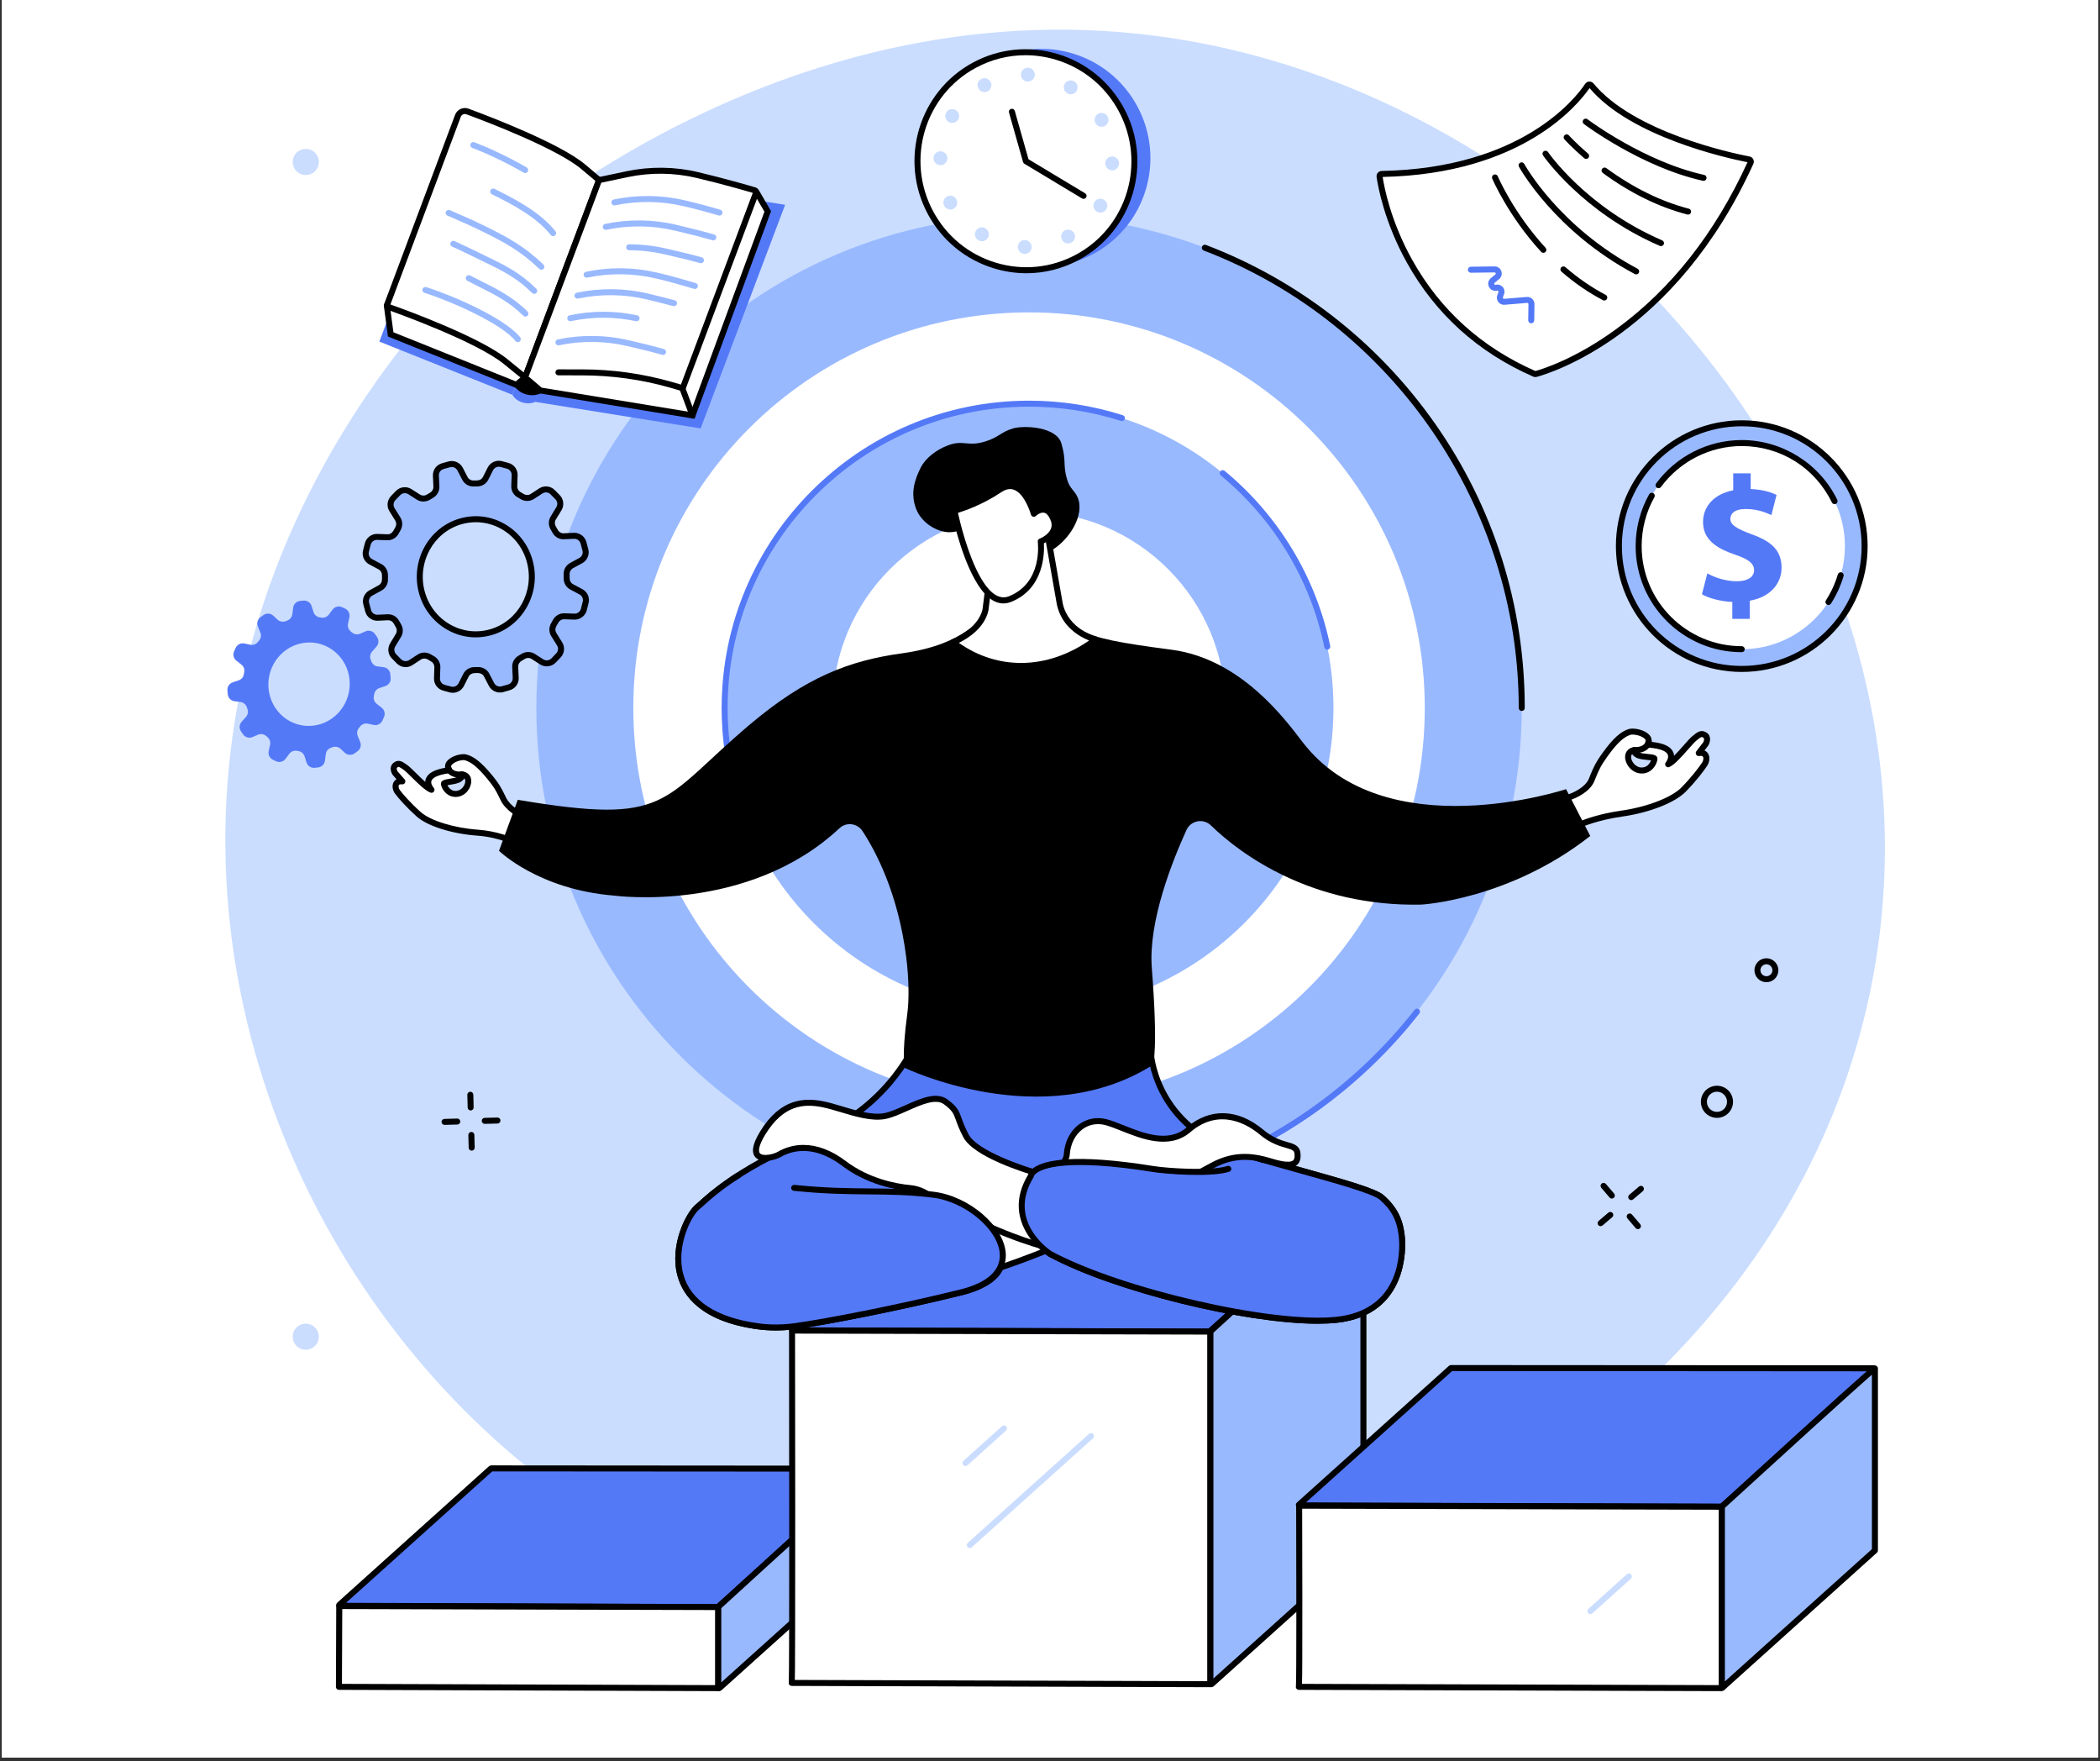 <svg xmlns="http://www.w3.org/2000/svg" xmlns:xlink="http://www.w3.org/1999/xlink" width="384" zoomAndPan="magnify" viewBox="0 0 288 241.5" height="322" preserveAspectRatio="xMidYMid meet" version="1.0"><rect x="0" y="0" width="288" height="241.5" fill="#333333" stroke="none"/><defs><clipPath id="id1"><path d="M 0.297 0 L 287.703 0 L 287.703 241 L 0.297 241 Z M 0.297 0 " clip-rule="nonzero"/></clipPath></defs><g clip-path="url(#id1)"><path fill="#ffffff" d="M 0.297 0 L 287.703 0 L 287.703 248.484 L 0.297 248.484 Z M 0.297 0 " fill-opacity="1" fill-rule="nonzero"/><path fill="#ffffff" d="M 0.297 0 L 287.703 0 L 287.703 241 L 0.297 241 Z M 0.297 0 " fill-opacity="1" fill-rule="nonzero"/><path fill="#ffffff" d="M 0.297 0 L 287.703 0 L 287.703 241 L 0.297 241 Z M 0.297 0 " fill-opacity="1" fill-rule="nonzero"/><path fill="#ffffff" d="M 0.297 0 L 287.703 0 L 287.703 241 L 0.297 241 Z M 0.297 0 " fill-opacity="1" fill-rule="nonzero"/></g><path fill="#caddff" d="M 163.348 5.664 C 110.566 -3.766 70.363 31.492 67.383 34.191 C 62.66 38.473 29.406 69.625 30.953 118.48 C 32.316 161.535 60.18 201.773 99.613 217.086 C 161.125 240.973 245.148 202 257.09 132.742 C 267.359 73.188 220.086 15.801 163.348 5.664 " fill-opacity="1" fill-rule="nonzero"/><path fill="#5479f7" d="M 119.438 201.512 L 98.504 220.328 C 98.488 220.344 98.465 220.352 98.441 220.352 L 46.605 220.176 C 46.527 220.172 46.488 220.09 46.543 220.039 L 67.32 201.359 C 67.336 201.344 67.359 201.336 67.383 201.336 L 119.375 201.375 C 119.453 201.375 119.492 201.461 119.438 201.512 " fill-opacity="1" fill-rule="nonzero"/><path fill="#000000" d="M 119.16 201.203 C 119.16 201.207 119.16 201.207 119.16 201.207 Z M 67.598 201.664 L 67.598 201.668 C 67.598 201.664 67.598 201.664 67.598 201.664 Z M 47.461 219.766 L 98.32 219.941 L 118.516 201.785 L 67.504 201.75 Z M 98.23 220.023 Z M 98.441 220.762 L 46.605 220.586 C 46.395 220.586 46.211 220.457 46.137 220.266 C 46.066 220.078 46.117 219.867 46.27 219.734 L 67.047 201.055 C 67.137 200.973 67.258 200.926 67.383 200.926 L 119.375 200.965 C 119.586 200.965 119.77 201.09 119.844 201.281 C 119.914 201.469 119.863 201.68 119.711 201.816 L 98.781 220.633 C 98.688 220.719 98.566 220.762 98.441 220.762 " fill-opacity="1" fill-rule="nonzero"/><path fill="#99b9ff" d="M 119.484 201.391 L 119.484 212.734 L 98.691 231.438 C 98.613 231.508 98.48 231.457 98.48 231.355 L 98.48 220.352 C 98.48 220.352 119.184 201.406 119.484 201.391 " fill-opacity="1" fill-rule="nonzero"/><path fill="#000000" d="M 98.891 220.531 L 98.891 230.707 L 119.074 212.551 L 119.074 202.25 C 116.43 204.535 106.059 213.973 98.891 220.531 Z M 98.605 231.879 C 98.527 231.879 98.453 231.863 98.379 231.832 C 98.191 231.746 98.066 231.559 98.066 231.355 L 98.066 220.352 C 98.066 220.238 98.117 220.125 98.199 220.047 C 98.254 220 103.438 215.258 108.594 210.574 C 119.129 200.996 119.242 200.992 119.465 200.98 C 119.578 200.977 119.688 201.02 119.77 201.094 C 119.852 201.172 119.895 201.281 119.895 201.391 L 119.895 212.734 C 119.895 212.852 119.848 212.961 119.762 213.039 L 98.969 231.742 C 98.867 231.832 98.738 231.879 98.605 231.879 " fill-opacity="1" fill-rule="nonzero"/><path fill="#ffffff" d="M 98.48 231.469 L 46.48 231.293 L 46.527 220.215 L 98.48 220.352 C 98.48 220.352 98.48 231.531 98.48 231.469 " fill-opacity="1" fill-rule="nonzero"/><path fill="#000000" d="M 46.895 230.883 L 98.066 231.055 L 98.066 220.762 L 46.938 220.625 Z M 98.48 231.879 C 98.477 231.879 98.477 231.879 98.477 231.879 L 46.48 231.703 C 46.371 231.703 46.266 231.66 46.191 231.582 C 46.113 231.504 46.07 231.398 46.07 231.289 L 46.113 220.211 C 46.117 219.984 46.301 219.805 46.527 219.805 L 98.48 219.941 C 98.707 219.941 98.891 220.125 98.891 220.352 L 98.891 231.469 C 98.891 231.578 98.848 231.684 98.77 231.762 C 98.691 231.836 98.586 231.879 98.48 231.879 " fill-opacity="1" fill-rule="nonzero"/><path fill="#5479f7" d="M 186.984 163.605 L 165.875 182.582 L 108.719 182.406 C 108.633 182.402 108.59 182.312 108.652 182.258 L 129.441 163.566 L 186.984 163.605 " fill-opacity="1" fill-rule="nonzero"/><path fill="#000000" d="M 109.559 181.996 L 165.715 182.172 L 185.91 164.016 L 129.598 163.98 Z M 165.875 182.992 L 165.871 182.992 L 108.715 182.816 C 108.504 182.816 108.316 182.688 108.242 182.492 C 108.172 182.301 108.223 182.09 108.375 181.953 L 129.168 163.262 C 129.242 163.195 129.34 163.156 129.441 163.156 L 186.984 163.195 C 187.152 163.195 187.305 163.301 187.367 163.457 C 187.426 163.617 187.383 163.797 187.258 163.91 L 166.148 182.887 C 166.07 182.957 165.977 182.992 165.875 182.992 " fill-opacity="1" fill-rule="nonzero"/><path fill="#99b9ff" d="M 186.984 163.621 L 186.984 212.195 L 166.191 230.895 C 166.113 230.965 165.977 230.914 165.977 230.812 L 165.977 182.582 C 165.977 182.582 186.68 163.637 186.984 163.621 " fill-opacity="1" fill-rule="nonzero"/><path fill="#000000" d="M 166.387 182.762 L 166.387 230.168 L 186.57 212.012 L 186.57 164.48 C 183.926 166.77 173.555 176.203 166.387 182.762 Z M 166.102 231.34 C 166.027 231.34 165.949 231.324 165.879 231.289 C 165.688 231.207 165.562 231.02 165.562 230.812 L 165.562 182.582 C 165.562 182.469 165.613 182.355 165.699 182.277 C 165.75 182.23 170.934 177.488 176.09 172.805 C 186.629 163.227 186.738 163.223 186.965 163.211 C 187.074 163.207 187.184 163.246 187.266 163.324 C 187.348 163.402 187.395 163.512 187.395 163.621 L 187.395 212.195 C 187.395 212.309 187.344 212.422 187.258 212.5 L 166.469 231.199 C 166.367 231.289 166.234 231.34 166.102 231.34 " fill-opacity="1" fill-rule="nonzero"/><path fill="#ffffff" d="M 165.977 230.93 L 108.578 230.754 C 108.703 230.863 108.621 182.445 108.621 182.445 L 165.977 182.582 C 165.977 182.582 165.977 230.992 165.977 230.93 " fill-opacity="1" fill-rule="nonzero"/><path fill="#000000" d="M 109.004 230.344 L 165.562 230.516 L 165.562 182.992 L 109.035 182.855 C 109.035 185.066 109.055 195.82 109.059 206.578 C 109.059 213.586 109.059 219.172 109.047 223.184 C 109.043 225.449 109.035 227.34 109.027 228.664 C 109.02 229.465 109.016 229.992 109.004 230.344 Z M 165.977 231.34 C 165.977 231.34 165.977 231.34 165.973 231.34 L 108.586 231.164 C 108.488 231.168 108.383 231.129 108.301 231.059 C 108.191 230.961 108.145 230.809 108.176 230.668 C 108.262 229.387 108.238 198.633 108.211 182.445 C 108.211 182.336 108.254 182.23 108.332 182.152 C 108.406 182.078 108.512 182.035 108.621 182.035 L 165.977 182.172 C 166.203 182.172 166.387 182.355 166.387 182.582 L 166.387 230.93 C 166.387 231.039 166.344 231.145 166.266 231.219 C 166.188 231.297 166.086 231.34 165.977 231.34 " fill-opacity="1" fill-rule="nonzero"/><path fill="#caddff" d="M 133 212.262 C 132.887 212.262 132.773 212.219 132.691 212.125 C 132.539 211.957 132.555 211.699 132.723 211.547 L 149.344 196.605 C 149.512 196.453 149.773 196.465 149.926 196.637 C 150.074 196.805 150.062 197.062 149.895 197.215 L 133.273 212.156 C 133.195 212.23 133.098 212.262 133 212.262 " fill-opacity="1" fill-rule="nonzero"/><path fill="#caddff" d="M 132.414 201.012 C 132.301 201.012 132.188 200.969 132.105 200.875 C 131.953 200.707 131.969 200.449 132.137 200.297 L 137.414 195.551 C 137.586 195.398 137.844 195.41 137.996 195.582 C 138.148 195.75 138.137 196.008 137.965 196.16 L 132.688 200.906 C 132.609 200.977 132.512 201.012 132.414 201.012 " fill-opacity="1" fill-rule="nonzero"/><path fill="#5479f7" d="M 257.035 187.793 L 236.121 206.594 L 178.199 206.414 C 178.141 206.414 178.109 206.348 178.152 206.312 L 198.992 187.578 L 256.957 187.617 C 257.059 187.617 257.109 187.727 257.035 187.793 " fill-opacity="1" fill-rule="nonzero"/><path fill="#000000" d="M 256.762 187.488 Z M 257.035 187.793 L 257.039 187.793 Z M 179.105 206.008 L 235.965 206.184 L 256.16 188.027 L 199.148 187.988 Z M 236.125 207.004 L 178.199 206.824 C 178 206.824 177.824 206.707 177.75 206.52 C 177.68 206.34 177.73 206.137 177.879 206.004 L 198.715 187.273 C 198.793 187.203 198.887 187.168 198.992 187.168 L 256.957 187.203 C 257.18 187.203 257.371 187.336 257.449 187.539 C 257.523 187.734 257.469 187.957 257.312 188.098 L 236.398 206.898 C 236.324 206.965 236.227 207.004 236.125 207.004 " fill-opacity="1" fill-rule="nonzero"/><path fill="#99b9ff" d="M 257.133 187.633 L 257.133 212.594 L 236.285 231.348 C 236.227 231.398 236.125 231.363 236.125 231.285 L 236.125 206.594 C 236.125 206.594 256.832 187.645 257.133 187.633 " fill-opacity="1" fill-rule="nonzero"/><path fill="#000000" d="M 236.535 206.773 L 236.535 230.566 L 256.719 212.41 L 256.719 188.492 C 254.074 190.777 243.707 200.215 236.535 206.773 Z M 236.219 231.781 C 236.148 231.781 236.078 231.766 236.008 231.738 C 235.828 231.656 235.715 231.48 235.715 231.285 L 235.715 206.594 C 235.715 206.477 235.762 206.367 235.848 206.289 C 235.898 206.242 241.082 201.5 246.238 196.812 C 256.777 187.238 256.891 187.23 257.113 187.223 C 257.223 187.219 257.332 187.258 257.414 187.336 C 257.496 187.414 257.543 187.52 257.543 187.633 L 257.543 212.594 C 257.543 212.711 257.492 212.82 257.406 212.898 L 236.559 231.652 C 236.465 231.738 236.344 231.781 236.219 231.781 " fill-opacity="1" fill-rule="nonzero"/><path fill="#ffffff" d="M 236.125 231.469 L 178.125 231.293 C 178.25 231.402 178.172 206.453 178.172 206.453 L 236.125 206.594 C 236.125 206.594 236.125 231.531 236.125 231.469 " fill-opacity="1" fill-rule="nonzero"/><path fill="#000000" d="M 178.555 230.883 L 235.711 231.055 L 235.711 207.004 L 178.582 206.867 C 178.586 208.352 178.602 213.602 178.605 218.852 C 178.609 222.453 178.605 225.328 178.598 227.391 C 178.59 229.281 178.582 230.309 178.555 230.883 Z M 236.125 231.879 L 236.121 231.879 L 178.137 231.703 C 178.031 231.707 177.93 231.672 177.852 231.598 C 177.734 231.496 177.691 231.336 177.727 231.188 C 177.805 230.238 177.789 215.945 177.758 206.457 C 177.758 206.348 177.801 206.242 177.879 206.164 C 177.957 206.086 178.059 206.043 178.168 206.043 C 178.172 206.043 178.172 206.043 178.172 206.043 L 236.125 206.18 C 236.352 206.184 236.535 206.367 236.535 206.594 L 236.535 231.469 C 236.535 231.578 236.492 231.684 236.414 231.762 C 236.336 231.836 236.234 231.879 236.125 231.879 " fill-opacity="1" fill-rule="nonzero"/><path fill="#caddff" d="M 218.109 221.316 C 217.996 221.316 217.883 221.27 217.801 221.18 C 217.648 221.012 217.664 220.75 217.832 220.598 L 223.113 215.852 C 223.281 215.703 223.539 215.715 223.691 215.883 C 223.844 216.055 223.832 216.312 223.664 216.465 L 218.383 221.211 C 218.305 221.281 218.207 221.316 218.109 221.316 " fill-opacity="1" fill-rule="nonzero"/><path fill="#99b9ff" d="M 73.555 97.074 C 73.555 59.777 103.809 29.543 141.125 29.543 C 178.445 29.543 208.695 59.777 208.695 97.074 C 208.695 134.371 178.445 164.605 141.125 164.605 C 103.809 164.605 73.555 134.371 73.555 97.074 " fill-opacity="1" fill-rule="nonzero"/><path fill="#000000" d="M 208.695 97.484 C 208.469 97.484 208.285 97.301 208.285 97.074 C 208.285 69.422 190.926 44.215 165.086 34.352 C 164.875 34.27 164.77 34.031 164.848 33.82 C 164.93 33.609 165.168 33.504 165.379 33.582 C 178.105 38.441 188.98 46.926 196.832 58.121 C 204.863 69.57 209.109 83.039 209.109 97.074 C 209.109 97.301 208.926 97.484 208.695 97.484 " fill-opacity="1" fill-rule="nonzero"/><path fill="#ffffff" d="M 86.855 97.074 C 86.855 67.117 111.152 42.832 141.125 42.832 C 171.102 42.832 195.398 67.117 195.398 97.074 C 195.398 127.027 171.102 151.312 141.125 151.312 C 111.152 151.312 86.855 127.027 86.855 97.074 " fill-opacity="1" fill-rule="nonzero"/><path fill="#99b9ff" d="M 99.379 97.074 C 99.379 74.031 118.07 55.348 141.125 55.348 C 164.184 55.348 182.875 74.031 182.875 97.074 C 182.875 120.117 164.184 138.797 141.125 138.797 C 118.07 138.797 99.379 120.117 99.379 97.074 " fill-opacity="1" fill-rule="nonzero"/><path fill="#ffffff" d="M 114.172 97.074 C 114.172 82.195 126.238 70.133 141.125 70.133 C 156.016 70.133 168.082 82.195 168.082 97.074 C 168.082 111.953 156.016 124.016 141.125 124.016 C 126.238 124.016 114.172 111.953 114.172 97.074 " fill-opacity="1" fill-rule="nonzero"/><path fill="#5479f7" d="M 164.719 160.785 C 164.555 160.785 164.395 160.684 164.336 160.52 C 164.254 160.305 164.363 160.07 164.574 159.988 C 176.164 155.672 186.34 148.227 194.008 138.453 C 194.152 138.273 194.406 138.242 194.586 138.383 C 194.766 138.523 194.797 138.781 194.656 138.961 C 186.898 148.852 176.594 156.391 164.863 160.758 C 164.816 160.777 164.766 160.785 164.719 160.785 " fill-opacity="1" fill-rule="nonzero"/><path fill="#5479f7" d="M 101.254 109.891 C 101.078 109.891 100.918 109.781 100.863 109.605 C 99.605 105.562 98.965 101.344 98.965 97.074 C 98.965 96.848 99.152 96.664 99.379 96.664 C 99.605 96.664 99.789 96.848 99.789 97.074 C 99.789 101.262 100.414 105.395 101.648 109.359 C 101.715 109.574 101.594 109.805 101.379 109.871 C 101.336 109.887 101.297 109.891 101.254 109.891 " fill-opacity="1" fill-rule="nonzero"/><path fill="#5479f7" d="M 182.027 89.074 C 181.836 89.074 181.664 88.941 181.625 88.746 C 179.742 79.562 174.699 71.199 167.422 65.195 C 167.246 65.051 167.223 64.793 167.363 64.617 C 167.512 64.441 167.77 64.414 167.945 64.559 C 175.367 70.684 180.512 79.215 182.43 88.582 C 182.473 88.805 182.332 89.023 182.109 89.066 C 182.082 89.074 182.051 89.074 182.027 89.074 " fill-opacity="1" fill-rule="nonzero"/><path fill="#5479f7" d="M 99.379 97.484 C 99.152 97.484 98.969 97.301 98.969 97.074 C 98.969 73.84 117.879 54.938 141.125 54.938 C 145.516 54.938 149.844 55.609 153.988 56.934 C 154.203 57.004 154.32 57.234 154.254 57.453 C 154.184 57.668 153.953 57.785 153.734 57.719 C 149.672 56.418 145.434 55.762 141.125 55.762 C 118.332 55.762 99.789 74.293 99.789 97.074 C 99.789 97.301 99.605 97.484 99.379 97.484 " fill-opacity="1" fill-rule="nonzero"/><path fill="#5479f7" d="M 174.496 159.402 C 181.121 161.297 188.242 163.09 189.48 164.18 C 191.086 165.594 192.051 167.105 192.27 169.812 C 192.492 172.52 191.941 180.035 183.316 180.965 C 174.691 181.891 153.938 177.277 144.004 171.922 C 144.004 171.922 141.309 170.176 140.41 167.227 L 135.488 168.031 C 138.48 171.551 138.828 175.473 131.777 177.211 C 123.18 179.328 113.242 181.273 108.957 181.844 C 107.207 182.078 105.43 182.074 103.68 181.816 C 88.25 179.562 93.461 167.215 95.68 165.469 C 96.211 165.051 97.328 163.855 99.918 162.062 L 100.629 161.551 C 103.074 159.914 106.578 157.945 111.52 155.957 C 122.445 151.566 125.738 142.539 125.738 142.539 L 142.832 141.461 L 157.809 144.18 C 157.809 144.18 158.105 153.699 168.746 157.652 C 170.328 158.238 172.156 158.719 174.02 159.258 L 174.496 159.402 " fill-opacity="1" fill-rule="nonzero"/><path fill="#000000" d="M 126.02 142.934 C 125.375 144.445 121.613 152.344 111.672 156.34 C 107.496 158.02 103.855 159.887 100.855 161.891 L 100.156 162.395 C 98.234 163.727 97.137 164.719 96.48 165.316 C 96.254 165.52 96.078 165.68 95.934 165.793 C 94.828 166.664 92.676 170.863 93.703 174.699 C 94.656 178.27 98.129 180.59 103.738 181.41 C 105.438 181.66 107.176 181.668 108.902 181.438 C 113.09 180.879 122.992 178.949 131.676 176.812 C 134.676 176.074 136.449 174.914 136.949 173.363 C 137.527 171.582 136.305 169.625 135.176 168.297 C 135.078 168.184 135.051 168.027 135.102 167.891 C 135.152 167.75 135.277 167.648 135.422 167.625 L 140.34 166.82 C 140.547 166.789 140.742 166.91 140.801 167.105 C 141.617 169.773 144.023 171.441 144.219 171.57 C 153.762 176.707 174.555 181.492 183.273 180.555 C 192.195 179.594 191.992 171.465 191.859 169.848 C 191.641 167.145 190.641 165.75 189.207 164.488 C 188.297 163.684 183.297 162.293 178.465 160.945 C 177.117 160.57 175.738 160.188 174.383 159.801 C 174.289 159.773 174.215 159.715 174.164 159.645 C 174.082 159.672 173.996 159.676 173.906 159.652 C 173.531 159.543 173.156 159.438 172.785 159.332 C 171.289 158.91 169.879 158.512 168.605 158.035 C 158.965 154.457 157.605 146.285 157.422 144.527 L 142.805 141.871 Z M 106.406 182.426 C 105.473 182.426 104.543 182.359 103.621 182.227 C 96.086 181.125 93.637 177.641 92.906 174.914 C 91.773 170.672 94.156 166.145 95.426 165.148 C 95.547 165.051 95.715 164.898 95.93 164.703 C 96.598 164.098 97.723 163.082 99.684 161.727 L 100.387 161.219 C 103.445 159.172 107.137 157.277 111.367 155.574 C 121.996 151.301 125.316 142.488 125.348 142.398 C 125.406 142.246 125.547 142.141 125.711 142.129 L 142.805 141.047 C 142.836 141.047 142.871 141.047 142.902 141.055 L 157.879 143.773 C 158.07 143.809 158.211 143.973 158.219 144.168 C 158.223 144.262 158.648 153.461 168.891 157.266 C 170.137 157.73 171.531 158.125 173.008 158.539 C 173.383 158.645 173.758 158.754 174.137 158.859 C 174.227 158.887 174.305 158.945 174.355 159.02 C 174.434 158.988 174.523 158.984 174.609 159.008 C 175.965 159.398 177.34 159.781 178.684 160.152 C 184.895 161.883 188.75 162.988 189.75 163.871 C 191.625 165.52 192.473 167.23 192.68 169.781 C 192.77 170.855 193.246 180.305 183.363 181.371 C 182.566 181.457 181.676 181.5 180.715 181.5 C 170.77 181.5 152.777 177.117 143.812 172.285 C 143.801 172.281 143.793 172.273 143.781 172.27 C 143.672 172.195 141.148 170.535 140.129 167.688 L 136.254 168.324 C 137.723 170.25 138.234 172.066 137.734 173.613 C 137.137 175.457 135.168 176.801 131.875 177.609 C 123.16 179.758 113.223 181.691 109.012 182.254 C 108.145 182.367 107.273 182.426 106.406 182.426 " fill-opacity="1" fill-rule="nonzero"/><path fill="#ffffff" d="M 129.434 176.246 C 129.434 176.246 139.695 173.375 146.512 170.137 C 152.73 167.18 163.402 161.355 166.293 159.797 C 169.184 158.238 171.641 158.449 174.176 159.215 C 176.426 159.895 178.168 160.117 177.938 158.145 C 177.762 156.625 175.758 157.535 173.023 155.246 C 170.293 152.957 166.527 151.895 162.988 154.914 C 159.453 157.938 154.387 154.512 151.602 153.844 C 148.816 153.18 146.48 155.297 146.297 158.328 C 146.117 161.359 133.852 167.426 133.852 167.426 L 129.434 176.246 " fill-opacity="1" fill-rule="nonzero"/><path fill="#000000" d="M 134.16 167.73 L 130.223 175.59 C 132.871 174.812 140.797 172.395 146.336 169.766 C 151.84 167.148 160.941 162.223 164.828 160.121 L 166.098 159.434 C 169.34 157.688 172.062 158.145 174.297 158.82 C 174.977 159.027 176.781 159.574 177.336 159.109 C 177.516 158.957 177.582 158.648 177.531 158.191 C 177.477 157.75 177.273 157.652 176.34 157.383 C 175.438 157.125 174.203 156.766 172.762 155.562 C 171.258 154.301 167.324 151.754 163.258 155.227 C 160.379 157.684 156.574 156.164 153.797 155.059 C 152.945 154.719 152.145 154.398 151.504 154.246 C 150.41 153.984 149.332 154.191 148.465 154.832 C 147.438 155.594 146.797 156.875 146.707 158.352 C 146.523 161.445 135.906 166.859 134.16 167.73 Z M 129.434 176.656 C 129.312 176.656 129.195 176.602 129.117 176.508 C 129.016 176.383 128.996 176.207 129.066 176.062 L 133.484 167.238 C 133.523 167.16 133.59 167.098 133.668 167.055 C 138.328 164.75 145.766 160.34 145.887 158.305 C 145.992 156.582 146.754 155.078 147.977 154.172 C 149.039 153.383 150.363 153.125 151.695 153.445 C 152.395 153.613 153.223 153.945 154.102 154.293 C 156.828 155.383 160.223 156.734 162.723 154.602 C 165.922 151.867 169.773 151.988 173.289 154.93 C 174.598 156.027 175.738 156.355 176.566 156.594 C 177.457 156.848 178.227 157.07 178.348 158.098 C 178.434 158.848 178.27 159.398 177.863 159.742 C 177.117 160.363 175.805 160.137 174.059 159.609 C 171.879 158.949 169.457 158.562 166.488 160.156 L 165.223 160.844 C 161.328 162.949 152.211 167.883 146.688 170.508 C 139.918 173.723 129.648 176.613 129.543 176.641 C 129.508 176.652 129.473 176.656 129.434 176.656 " fill-opacity="1" fill-rule="nonzero"/><path fill="#ffffff" d="M 142.945 170.855 C 142.945 170.855 135.867 169.094 127.059 163.652 C 126.383 163.234 125.613 162.98 124.82 162.906 C 122.941 162.73 119.09 162.059 115.723 159.512 C 111.062 155.988 107.684 157.809 106.801 158.32 C 105.922 158.832 101.914 159.762 104.582 155.379 C 107.254 151 110.348 150.934 112.801 151.398 C 115.254 151.867 118.781 153.504 121.324 153.031 C 123.863 152.555 127.707 149.59 129.707 151.086 C 131.707 152.578 130.965 152.867 132.477 155.738 C 133.992 158.613 142.566 160.961 142.566 160.961 L 142.945 170.855 " fill-opacity="1" fill-rule="nonzero"/><path fill="#000000" d="M 110.18 156.984 C 112.062 156.984 114.039 157.723 115.973 159.184 C 119.227 161.648 122.938 162.316 124.859 162.496 C 125.719 162.578 126.555 162.855 127.273 163.301 C 134.559 167.805 140.711 169.785 142.512 170.309 L 142.164 161.277 C 140.613 160.828 133.547 158.652 132.113 155.93 C 131.547 154.855 131.285 154.117 131.094 153.578 C 130.766 152.668 130.629 152.289 129.461 151.414 C 128.344 150.578 126.363 151.461 124.449 152.312 C 123.355 152.801 122.32 153.262 121.398 153.434 C 119.57 153.777 117.293 153.094 115.281 152.488 C 114.355 152.211 113.48 151.949 112.723 151.805 C 110.297 151.34 107.473 151.43 104.934 155.594 C 104.164 156.859 103.902 157.812 104.23 158.148 C 104.652 158.578 106.055 158.277 106.598 157.965 C 107.723 157.309 108.934 156.984 110.18 156.984 Z M 142.945 171.266 C 142.91 171.266 142.879 171.262 142.844 171.254 C 142.773 171.238 135.605 169.418 126.844 164 C 126.23 163.621 125.516 163.387 124.781 163.316 C 122.773 163.129 118.891 162.426 115.477 159.84 C 112.539 157.621 109.535 157.207 107.008 158.676 C 106.391 159.035 104.48 159.578 103.641 158.723 C 102.988 158.055 103.18 156.891 104.23 155.164 C 107.047 150.547 110.332 150.512 112.879 150.996 C 113.68 151.148 114.574 151.418 115.52 151.703 C 117.438 152.277 119.613 152.934 121.246 152.629 C 122.074 152.473 123.066 152.031 124.113 151.562 C 126.246 150.613 128.449 149.629 129.953 150.758 C 131.32 151.777 131.516 152.32 131.867 153.301 C 132.062 153.848 132.305 154.523 132.84 155.547 C 134.016 157.777 140.336 159.926 142.676 160.566 C 142.848 160.613 142.969 160.766 142.977 160.945 L 143.355 170.84 C 143.359 170.969 143.305 171.094 143.203 171.176 C 143.129 171.234 143.039 171.266 142.945 171.266 " fill-opacity="1" fill-rule="nonzero"/><path fill="#5479f7" d="M 174.02 159.258 C 180.742 161.188 188.223 163.07 189.48 164.18 C 191.086 165.594 192.051 167.105 192.27 169.812 C 192.492 172.52 191.941 180.035 183.316 180.965 C 174.691 181.891 153.938 177.277 144.004 171.922 C 144.004 171.922 137.449 167.672 141.371 161.246 C 141.371 161.246 141.676 157.855 158.219 160.297 C 166.109 161.465 174.02 159.258 174.02 159.258 " fill-opacity="1" fill-rule="nonzero"/><path fill="#000000" d="M 180.715 181.5 C 170.77 181.5 152.777 177.117 143.812 172.285 C 143.801 172.281 143.793 172.273 143.781 172.27 C 143.715 172.223 136.973 167.75 140.984 161.094 C 141.035 160.91 141.184 160.566 141.648 160.207 C 143.109 159.078 147.18 158.109 158.285 159.895 C 160.016 160.172 166.156 160.598 168.324 159.875 C 168.539 159.805 168.773 159.918 168.844 160.137 C 168.918 160.348 168.801 160.582 168.586 160.656 C 166.141 161.469 159.828 160.973 158.156 160.703 C 146.344 158.805 143.031 160.18 142.152 160.855 C 141.852 161.09 141.781 161.285 141.781 161.285 C 141.777 161.348 141.754 161.406 141.723 161.461 C 138.105 167.383 143.82 171.305 144.215 171.57 C 153.758 176.707 174.555 181.492 183.273 180.555 C 192.195 179.594 191.992 171.465 191.859 169.848 C 191.641 167.145 190.641 165.75 189.207 164.488 C 188.285 163.676 183.172 162.25 178.223 160.867 C 176.957 160.512 175.66 160.152 174.387 159.789 C 174.312 159.766 173.934 159.66 173.535 159.551 C 173.074 159.422 172.582 159.285 172.496 159.258 C 172.281 159.195 172.152 158.969 172.215 158.75 C 172.277 158.531 172.504 158.406 172.727 158.469 C 172.809 158.492 173.297 158.629 173.754 158.758 C 174.16 158.871 174.539 158.977 174.613 158.996 C 175.883 159.359 177.176 159.723 178.445 160.074 C 183.941 161.609 188.691 162.934 189.75 163.871 C 191.625 165.52 192.473 167.23 192.68 169.781 C 192.77 170.855 193.246 180.305 183.363 181.371 C 182.566 181.457 181.676 181.5 180.715 181.5 " fill-opacity="1" fill-rule="nonzero"/><path fill="#5479f7" d="M 100.629 161.551 C 97.664 163.531 96.246 165.023 95.68 165.469 C 93.445 167.227 88.18 179.727 104 181.863 C 105.645 182.086 107.305 182.066 108.945 181.848 C 113.227 181.277 123.172 179.328 131.777 177.211 C 143.117 174.418 135.434 164.766 128.055 163.824 C 120.676 162.879 116.215 163.957 105.402 162.445 C 103.875 162.23 100.629 161.551 100.629 161.551 " fill-opacity="1" fill-rule="nonzero"/><path fill="#000000" d="M 106.375 182.43 C 105.551 182.43 104.742 182.379 103.945 182.27 C 96.199 181.223 93.672 177.715 92.918 174.953 C 91.758 170.699 94.148 166.152 95.426 165.148 C 95.547 165.051 95.727 164.891 95.953 164.688 C 96.676 164.035 97.883 162.941 99.852 161.582 C 99.957 161.508 100.27 161.305 100.547 161.125 C 100.73 161.004 100.902 160.895 100.977 160.844 C 101.164 160.719 101.422 160.77 101.547 160.957 C 101.672 161.145 101.621 161.402 101.434 161.527 C 101.355 161.578 101.184 161.691 100.996 161.812 C 100.727 161.988 100.422 162.188 100.32 162.258 C 98.395 163.586 97.211 164.656 96.504 165.297 C 96.254 165.52 96.078 165.68 95.934 165.793 C 94.82 166.668 92.66 170.891 93.715 174.738 C 94.699 178.352 98.277 180.676 104.059 181.453 C 105.609 181.664 107.238 181.66 108.891 181.438 C 113.086 180.879 122.988 178.953 131.676 176.812 C 135.363 175.902 137.246 174.215 137.113 171.93 C 136.922 168.605 132.41 164.793 128.004 164.23 C 124.777 163.82 122.074 163.797 119.211 163.77 C 116.203 163.746 113.098 163.715 108.871 163.281 C 108.645 163.258 108.48 163.055 108.504 162.832 C 108.527 162.605 108.73 162.441 108.957 162.465 C 113.141 162.895 116.23 162.922 119.219 162.949 C 122.105 162.973 124.832 162.996 128.105 163.414 C 132.945 164.031 137.719 168.145 137.934 171.883 C 138.023 173.441 137.355 176.262 131.875 177.609 C 123.16 179.758 113.215 181.691 109 182.254 C 108.117 182.371 107.238 182.43 106.375 182.43 " fill-opacity="1" fill-rule="nonzero"/><path fill="#ffffff" d="M 60.879 107.477 C 60.867 107.184 62.426 107.207 63 106.836 C 63.57 106.465 63.328 106.18 63.328 106.18 C 64.898 106.305 64.211 108.656 62.684 108.848 C 61.445 109.004 60.887 107.77 60.879 107.477 Z M 54.516 108.59 C 54.953 109.172 56.008 110.387 57.422 111.648 C 58.84 112.91 62.152 113.93 65.5 114.172 C 68.844 114.414 71.051 115.699 71.051 115.699 C 71.051 115.699 73.676 112.469 72.684 112.258 C 71.406 111.988 69.652 110.762 69.086 109.652 C 68.52 108.539 68.332 107.941 67.074 106.438 C 65.816 104.938 64.84 104.098 63.816 103.836 C 63.371 103.723 62.086 103.996 61.574 104.688 C 61.289 105.074 61.613 105.609 61.613 105.609 C 57.18 106.176 59.176 108.293 59.176 108.293 C 58.223 107.949 56.375 105.789 55.641 105.25 C 54.902 104.707 54.652 104.621 54.27 104.879 C 53.703 105.262 54.191 106.016 54.191 106.016 L 55.18 107.137 C 54.102 106.996 54.078 108.012 54.516 108.59 " fill-opacity="1" fill-rule="nonzero"/><path fill="#000000" d="M 63 106.43 C 63.008 106.438 63.012 106.445 63.016 106.449 C 63.012 106.441 63.004 106.438 63 106.43 Z M 61.367 107.668 C 61.445 107.832 61.586 108.051 61.801 108.219 C 62.043 108.41 62.316 108.48 62.633 108.441 C 63.379 108.348 63.82 107.59 63.809 107.09 C 63.805 106.934 63.762 106.816 63.68 106.734 C 63.586 106.895 63.434 107.043 63.223 107.18 C 62.867 107.41 62.309 107.504 61.812 107.586 C 61.672 107.609 61.5 107.641 61.367 107.668 Z M 62.473 109.273 C 62.012 109.273 61.582 109.117 61.223 108.809 C 60.723 108.383 60.477 107.77 60.469 107.492 C 60.449 106.984 61.016 106.887 61.676 106.777 C 62.051 106.715 62.562 106.629 62.773 106.492 C 62.871 106.43 62.926 106.375 62.953 106.348 C 62.902 106.238 62.902 106.105 62.961 105.996 C 63.035 105.848 63.195 105.758 63.359 105.77 C 64.125 105.832 64.613 106.328 64.629 107.07 C 64.652 108.008 63.895 109.109 62.734 109.258 C 62.645 109.27 62.559 109.273 62.473 109.273 Z M 54.988 107.535 C 54.875 107.535 54.75 107.559 54.703 107.645 C 54.621 107.781 54.66 108.098 54.844 108.344 C 55.23 108.855 56.266 110.066 57.699 111.344 C 59.027 112.527 62.246 113.523 65.527 113.762 C 68.238 113.957 70.203 114.809 70.941 115.176 C 71.766 114.125 72.43 113.035 72.492 112.637 C 71.055 112.293 69.316 111.008 68.719 109.836 C 68.621 109.645 68.535 109.469 68.453 109.301 C 68.059 108.492 67.77 107.91 66.758 106.703 C 65.477 105.172 64.594 104.457 63.715 104.234 C 63.406 104.156 62.305 104.391 61.906 104.93 C 61.805 105.066 61.934 105.348 61.965 105.395 C 62.035 105.516 62.043 105.66 61.984 105.789 C 61.922 105.91 61.801 106 61.664 106.016 C 59.734 106.262 59.273 106.777 59.172 107.062 C 59.016 107.496 59.473 108.008 59.477 108.012 C 59.605 108.148 59.625 108.359 59.52 108.52 C 59.418 108.68 59.219 108.746 59.039 108.68 C 58.34 108.43 57.348 107.449 56.477 106.586 C 56.043 106.16 55.633 105.754 55.395 105.582 C 54.711 105.078 54.652 105.117 54.496 105.223 C 54.305 105.352 54.477 105.684 54.527 105.77 L 55.492 106.867 C 55.602 106.996 55.625 107.18 55.543 107.332 C 55.465 107.484 55.297 107.566 55.129 107.547 C 55.09 107.539 55.039 107.535 54.988 107.535 Z M 71.051 116.109 C 70.98 116.109 70.91 116.094 70.844 116.055 C 70.824 116.043 68.672 114.812 65.469 114.582 C 61.969 114.328 58.625 113.273 57.148 111.957 C 55.766 110.723 54.691 109.504 54.188 108.84 C 53.812 108.34 53.73 107.676 53.992 107.23 C 54.059 107.113 54.18 106.961 54.383 106.852 L 53.883 106.285 C 53.871 106.273 53.859 106.254 53.848 106.238 C 53.504 105.715 53.418 104.957 54.039 104.539 C 54.688 104.102 55.168 104.391 55.883 104.918 C 56.168 105.129 56.578 105.535 57.055 106.004 C 57.438 106.383 57.895 106.832 58.316 107.203 C 58.324 107.066 58.348 106.926 58.398 106.785 C 58.668 106.031 59.543 105.535 61.062 105.273 C 61.02 105.008 61.047 104.707 61.242 104.441 C 61.883 103.578 63.355 103.297 63.918 103.438 C 64.98 103.707 65.984 104.5 67.391 106.176 C 68.465 107.461 68.785 108.113 69.191 108.941 C 69.273 109.105 69.355 109.277 69.453 109.461 C 69.949 110.441 71.559 111.602 72.766 111.855 C 73.008 111.906 73.195 112.066 73.273 112.289 C 73.559 113.09 72.203 114.934 71.371 115.957 C 71.289 116.059 71.172 116.109 71.051 116.109 " fill-opacity="1" fill-rule="nonzero"/><path fill="#ffffff" d="M 61.441 105.164 C 61.441 105.164 61.574 106.363 63.379 106.188 L 61.441 105.164 " fill-opacity="1" fill-rule="nonzero"/><path fill="#000000" d="M 63.043 106.617 C 61.586 106.617 61.09 105.723 61.035 105.211 C 61.008 104.984 61.172 104.781 61.398 104.758 C 61.621 104.734 61.824 104.891 61.852 105.113 C 61.863 105.203 62.012 105.906 63.34 105.781 C 63.566 105.758 63.766 105.926 63.789 106.148 C 63.809 106.375 63.645 106.578 63.418 106.598 C 63.285 106.609 63.16 106.617 63.043 106.617 " fill-opacity="1" fill-rule="nonzero"/><path fill="#ffffff" d="M 225.059 105.648 C 223.41 105.551 222.496 103.082 224.172 102.836 C 224.172 102.836 223.934 103.156 224.574 103.512 C 225.215 103.867 226.879 103.727 226.891 104.043 C 226.902 104.355 226.395 105.723 225.059 105.648 Z M 232.969 103.258 L 233.945 101.98 C 233.945 101.98 234.414 101.141 233.781 100.773 C 233.352 100.523 233.086 100.637 232.34 101.27 C 231.59 101.898 229.773 104.352 228.773 104.793 C 228.773 104.793 230.758 102.375 225.969 102.094 C 225.969 102.094 226.273 101.5 225.938 101.102 C 225.344 100.398 223.945 100.203 223.477 100.359 C 222.395 100.715 221.414 101.684 220.18 103.387 C 218.941 105.09 218.785 105.742 218.262 106.977 C 217.734 108.207 216.078 109.09 214.73 109.469 C 213.684 109.766 216.734 113.035 216.734 113.035 C 216.734 113.035 218.871 112.062 222.438 111.555 C 226.004 111.047 229.477 109.711 230.898 108.258 C 232.32 106.801 233.363 105.422 233.789 104.766 C 234.215 104.113 234.113 103.027 232.969 103.258 " fill-opacity="1" fill-rule="nonzero"/><path fill="#000000" d="M 224.504 103.078 Z M 225.082 105.234 C 225.43 105.254 225.734 105.148 225.984 104.922 C 226.219 104.711 226.355 104.445 226.426 104.258 C 226.273 104.234 226.07 104.215 225.902 104.199 C 225.371 104.145 224.766 104.086 224.375 103.871 C 224.129 103.734 223.949 103.578 223.844 103.406 C 223.734 103.508 223.688 103.652 223.695 103.84 C 223.719 104.391 224.262 105.188 225.082 105.234 Z M 225.164 106.059 C 225.125 106.059 225.078 106.059 225.035 106.055 C 223.816 105.988 222.918 104.852 222.871 103.879 C 222.836 103.102 223.312 102.547 224.113 102.426 C 224.277 102.402 224.441 102.48 224.527 102.621 C 224.594 102.734 224.602 102.871 224.555 102.992 C 224.582 103.023 224.648 103.082 224.773 103.152 C 225.016 103.285 225.551 103.336 225.984 103.379 C 226.711 103.453 227.285 103.508 227.305 104.027 C 227.312 104.324 227.098 104.988 226.602 105.473 C 226.203 105.859 225.711 106.059 225.164 106.059 Z M 214.926 109.84 C 215 110.254 215.832 111.43 216.84 112.543 C 217.535 112.266 219.488 111.559 222.379 111.145 C 225.879 110.648 229.266 109.34 230.605 107.969 C 232.047 106.492 233.066 105.121 233.445 104.539 C 233.613 104.281 233.66 103.918 233.547 103.75 C 233.453 103.613 233.227 103.625 233.051 103.66 C 232.883 103.695 232.711 103.621 232.621 103.477 C 232.531 103.332 232.539 103.145 232.641 103.008 L 233.598 101.762 C 233.645 101.664 233.82 101.27 233.574 101.129 C 233.387 101.02 233.316 100.98 232.605 101.582 C 232.359 101.789 231.953 102.25 231.52 102.742 C 230.648 103.73 229.664 104.848 228.941 105.168 C 228.766 105.246 228.562 105.191 228.445 105.039 C 228.332 104.887 228.336 104.676 228.457 104.531 C 228.461 104.527 228.93 103.938 228.715 103.457 C 228.582 103.152 228.043 102.629 225.945 102.504 C 225.805 102.496 225.68 102.418 225.609 102.297 C 225.543 102.176 225.539 102.027 225.602 101.906 C 225.602 101.906 225.773 101.543 225.625 101.371 C 225.152 100.809 223.938 100.641 223.605 100.75 C 222.672 101.055 221.777 101.891 220.512 103.629 C 219.516 105 219.25 105.648 218.887 106.543 C 218.809 106.73 218.73 106.922 218.641 107.137 C 218.062 108.496 216.359 109.418 214.926 109.84 Z M 216.734 113.445 C 216.621 113.445 216.512 113.402 216.434 113.316 C 215.469 112.281 213.887 110.422 214.129 109.555 C 214.195 109.316 214.371 109.145 214.621 109.074 C 215.922 108.707 217.438 107.863 217.883 106.816 C 217.973 106.605 218.051 106.418 218.121 106.234 C 218.496 105.32 218.789 104.598 219.844 103.145 C 221.219 101.254 222.234 100.332 223.348 99.969 C 223.93 99.777 225.516 99.969 226.254 100.836 C 226.484 101.105 226.531 101.434 226.5 101.723 C 228.152 101.887 229.129 102.348 229.469 103.129 C 229.543 103.297 229.582 103.465 229.59 103.629 C 230.031 103.188 230.504 102.648 230.902 102.199 C 231.375 101.664 231.781 101.199 232.074 100.953 C 232.793 100.348 233.277 100.008 233.984 100.414 C 234.766 100.867 234.535 101.77 234.301 102.184 C 234.293 102.199 234.285 102.215 234.27 102.23 L 233.758 102.906 C 233.996 103.004 234.145 103.164 234.227 103.285 C 234.531 103.734 234.492 104.438 234.133 104.988 C 233.645 105.742 232.582 107.121 231.195 108.543 C 229.715 110.059 226.219 111.43 222.496 111.961 C 219.039 112.453 216.926 113.398 216.906 113.41 C 216.848 113.434 216.789 113.445 216.734 113.445 " fill-opacity="1" fill-rule="nonzero"/><path fill="#ffffff" d="M 226.117 101.605 C 226.117 101.605 226.066 102.898 224.117 102.848 L 226.117 101.605 " fill-opacity="1" fill-rule="nonzero"/><path fill="#000000" d="M 224.23 103.262 C 224.188 103.262 224.148 103.258 224.105 103.258 C 223.879 103.254 223.699 103.062 223.707 102.836 C 223.711 102.609 223.902 102.426 224.129 102.438 C 225.594 102.477 225.699 101.676 225.707 101.586 C 225.723 101.359 225.914 101.191 226.141 101.199 C 226.363 101.215 226.535 101.398 226.527 101.621 C 226.523 101.641 226.438 103.262 224.23 103.262 " fill-opacity="1" fill-rule="nonzero"/><path fill="#000000" d="M 137.277 85.008 C 135.559 85.012 133.902 85.57 132.496 86.551 C 130.965 87.617 128.246 88.953 123.75 89.574 C 116.543 90.559 110.547 92.805 102.727 99.434 C 90.469 109.828 91.887 113.191 71.012 109.664 L 68.438 116.656 C 68.438 116.656 73.824 121.965 84.223 122.801 C 84.223 122.801 102.539 125.32 115.133 113.559 C 116.07 112.68 117.574 112.875 118.281 113.949 C 120.137 116.773 123.176 122.531 124.281 131.234 C 124.664 134.25 124.676 137.18 124.441 138.906 C 123.625 144.918 124.07 146.418 124.07 146.418 C 124.07 146.418 143.031 155.566 158.129 145.996 C 158.129 145.996 158.848 143.992 157.965 132.762 C 157.457 126.273 160.836 117.949 162.711 113.812 C 163.309 112.492 165.035 112.168 166.074 113.18 C 170.164 117.164 179.953 124.352 194.91 124.035 C 194.91 124.035 206.914 123.406 218.09 114.625 L 214.773 108.203 C 214.773 108.203 189.918 116.461 178.621 101.73 C 176.316 98.727 170.223 90.336 160.664 89.086 C 153.352 88.129 150.32 87.527 148.488 86.5 C 146.668 85.48 144.598 84.988 142.512 84.996 L 137.277 85.008 " fill-opacity="1" fill-rule="nonzero"/><path fill="#000000" d="M 132.77 72.855 C 131.746 72.383 131.211 73.156 129.688 72.938 C 128.066 72.707 126.289 71.5 125.625 69.738 C 124.828 67.617 125.438 65.781 126.27 64.113 C 126.926 62.809 128.418 61.656 130.035 61.055 C 132.141 60.27 132.676 61.281 135.086 60.543 C 137.047 59.945 137.25 59.215 138.996 58.727 C 140.449 58.32 144.891 58.488 145.566 60.805 C 146.285 63.281 145.727 63.68 146.355 65.777 C 146.734 67.035 147.336 67.191 147.773 68.164 C 148.852 70.574 146.602 74.188 143.988 75.59 C 140.445 77.496 134.531 73.664 132.77 72.855 " fill-opacity="1" fill-rule="nonzero"/><path fill="#ffffff" d="M 136 76.906 L 135.148 83.652 C 134.449 86.664 130.684 88.059 130.684 88.059 C 136.699 92.684 144.188 92.246 150.258 87.691 C 150.258 87.691 146.199 86.707 145.344 82.82 L 143.602 72.867 L 136 76.906 " fill-opacity="1" fill-rule="nonzero"/><path fill="#000000" d="M 135.148 83.652 Z M 131.5 88.148 C 136.879 91.93 143.602 91.809 149.367 87.824 C 148.074 87.312 145.613 85.953 144.945 82.91 L 143.293 73.5 L 136.383 77.168 L 135.555 83.703 C 135.555 83.719 135.551 83.73 135.547 83.746 C 134.988 86.16 132.668 87.574 131.5 88.148 Z M 140.023 91.73 C 136.648 91.73 133.34 90.617 130.434 88.383 C 130.316 88.293 130.254 88.145 130.277 87.996 C 130.301 87.848 130.402 87.723 130.543 87.672 C 130.578 87.66 134.09 86.32 134.742 83.578 L 135.594 76.855 C 135.609 76.723 135.691 76.605 135.809 76.543 L 143.406 72.508 C 143.523 72.445 143.664 72.441 143.781 72.5 C 143.898 72.559 143.98 72.668 144.004 72.797 L 145.75 82.75 C 146.535 86.316 150.316 87.281 150.355 87.293 C 150.508 87.328 150.629 87.453 150.66 87.609 C 150.691 87.766 150.629 87.926 150.504 88.02 C 147.211 90.492 143.586 91.73 140.023 91.73 " fill-opacity="1" fill-rule="nonzero"/><path fill="#ffffff" d="M 142.73 74.234 C 142.73 74.234 145.402 73.246 144.41 71.039 C 143.418 68.832 141.781 70.449 141.781 70.449 C 141.781 70.449 140.293 65.02 137.102 67.145 C 133.906 69.27 130.887 70.031 130.887 70.031 C 130.887 70.031 131.984 75.496 133.98 79.137 C 135.184 81.332 136.715 82.863 138.531 82.137 C 143.504 80.145 142.73 74.234 142.73 74.234 " fill-opacity="1" fill-rule="nonzero"/><path fill="#000000" d="M 131.375 70.32 C 131.656 71.602 132.695 75.934 134.34 78.938 C 135.664 81.352 137.023 82.297 138.379 81.754 C 142.988 79.906 142.352 74.516 142.324 74.289 C 142.301 74.098 142.41 73.918 142.59 73.852 C 142.598 73.848 143.746 73.406 144.109 72.531 C 144.281 72.125 144.254 71.695 144.035 71.207 C 143.793 70.668 143.504 70.363 143.176 70.301 C 142.73 70.215 142.227 70.59 142.07 70.742 C 141.969 70.844 141.816 70.883 141.676 70.844 C 141.535 70.809 141.426 70.699 141.387 70.559 C 141.379 70.531 140.59 67.727 139.062 67.156 C 138.527 66.957 137.961 67.062 137.328 67.484 C 134.742 69.207 132.297 70.043 131.375 70.32 Z M 137.605 82.738 C 136.195 82.738 134.859 81.598 133.621 79.332 C 131.617 75.676 130.531 70.336 130.488 70.109 C 130.441 69.895 130.574 69.684 130.789 69.629 C 130.82 69.625 133.781 68.855 136.871 66.801 C 137.727 66.23 138.562 66.094 139.352 66.387 C 140.801 66.93 141.648 68.824 141.996 69.781 C 142.336 69.582 142.812 69.395 143.324 69.492 C 143.938 69.605 144.426 70.07 144.785 70.867 C 145.098 71.566 145.129 72.234 144.867 72.852 C 144.496 73.738 143.621 74.266 143.164 74.492 C 143.238 75.777 143.219 80.703 138.684 82.52 C 138.32 82.664 137.961 82.738 137.605 82.738 " fill-opacity="1" fill-rule="nonzero"/><path fill="#5479f7" d="M 96.09 58.742 L 73.348 55.094 L 84.934 24.434 L 107.672 28.082 L 96.09 58.742 " fill-opacity="1" fill-rule="nonzero"/><path fill="#5479f7" d="M 70.273 54.129 L 52.023 46.836 L 62.805 18.25 L 80.945 25.863 L 70.273 54.129 " fill-opacity="1" fill-rule="nonzero"/><path fill="#5479f7" d="M 73.391 55.105 C 72.332 55.59 70.832 55.152 70.273 54.129 L 81.012 25.465 C 81.535 26.512 83.023 26.996 84.102 26.543 L 73.391 55.105 " fill-opacity="1" fill-rule="nonzero"/><path fill="#000000" d="M 73.945 53.574 C 72.883 54.059 71.387 53.625 70.828 52.602 L 81.453 24.254 C 81.977 25.301 83.465 25.781 84.547 25.332 L 73.945 53.574 " fill-opacity="1" fill-rule="nonzero"/><path fill="#000000" d="M 71.285 52.555 C 71.762 53.219 72.812 53.539 73.625 53.262 L 83.891 25.906 C 83.047 25.977 82.172 25.668 81.578 25.098 Z M 73.945 53.574 L 73.949 53.574 Z M 72.98 54.188 C 71.965 54.188 70.941 53.668 70.465 52.797 C 70.41 52.691 70.402 52.566 70.441 52.453 L 81.07 24.109 C 81.129 23.957 81.27 23.852 81.434 23.844 C 81.594 23.832 81.75 23.922 81.824 24.07 C 82.238 24.898 83.48 25.328 84.387 24.953 C 84.539 24.887 84.715 24.922 84.832 25.035 C 84.949 25.148 84.988 25.32 84.93 25.477 L 74.332 53.719 C 74.293 53.82 74.215 53.902 74.117 53.949 C 73.762 54.113 73.371 54.188 72.98 54.188 " fill-opacity="1" fill-rule="nonzero"/><path fill="#ffffff" d="M 53.578 45.852 L 70.812 52.77 L 72.016 51.746 L 81.73 25.84 L 79.688 25.035 L 63.793 16.414 L 53.055 41.922 L 53.578 45.852 " fill-opacity="1" fill-rule="nonzero"/><path fill="#000000" d="M 53.953 45.559 L 70.734 52.293 L 71.668 51.504 L 81.203 26.074 L 79.492 25.398 L 63.996 16.996 L 53.477 41.98 Z M 70.887 53.242 L 53.203 46.145 L 52.633 41.867 L 52.676 41.766 L 63.59 15.84 L 79.863 24.664 L 82.258 25.605 L 72.363 51.992 L 70.887 53.242 " fill-opacity="1" fill-rule="nonzero"/><path fill="#ffffff" d="M 53.078 41.82 C 53.039 41.914 53.086 42.02 53.184 42.055 C 54.688 42.586 65.512 46.477 69.34 49.582 L 72.016 51.75 L 82.16 24.695 L 80.02 22.895 C 76.629 20.035 67.148 16.406 64.109 15.285 C 63.582 15.09 62.996 15.359 62.801 15.883 L 53.078 41.82 " fill-opacity="1" fill-rule="nonzero"/><path fill="#000000" d="M 53.461 41.961 Z M 53.543 41.746 C 56.027 42.629 65.898 46.258 69.602 49.258 L 71.828 51.07 L 81.672 24.82 L 79.754 23.207 C 76.398 20.375 66.82 16.723 63.965 15.672 C 63.656 15.555 63.305 15.715 63.188 16.027 Z M 72.199 52.43 L 69.082 49.898 C 65.285 46.816 54.289 42.879 53.047 42.441 C 52.898 42.387 52.777 42.277 52.707 42.133 C 52.641 41.988 52.633 41.824 52.691 41.672 L 62.414 15.738 C 62.691 15.004 63.516 14.629 64.25 14.898 C 67.137 15.965 76.824 19.66 80.285 22.578 L 82.645 24.566 L 72.199 52.43 " fill-opacity="1" fill-rule="nonzero"/><path fill="#ffffff" d="M 72.016 51.75 L 74.102 53.539 L 94.977 56.965 L 105.289 28.992 L 103.785 26.398 C 103.746 26.332 103.668 26.293 103.59 26.301 C 102.738 26.402 97.906 26.941 95.902 26.418 C 92.828 25.617 89.594 25.637 86.484 26.293 L 82.492 27.133 L 72.016 51.75 " fill-opacity="1" fill-rule="nonzero"/><path fill="#000000" d="M 74.285 53.152 L 94.707 56.5 L 104.836 29.027 L 103.5 26.727 C 102.293 26.863 97.777 27.332 95.801 26.816 C 92.934 26.066 89.742 26.023 86.57 26.691 L 82.789 27.488 L 72.512 51.633 Z M 95.246 57.422 L 73.922 53.926 L 71.52 51.863 L 82.199 26.773 L 86.398 25.887 C 89.699 25.195 93.02 25.242 96.008 26.02 C 97.496 26.41 100.996 26.195 103.543 25.891 C 103.781 25.863 104.02 25.98 104.141 26.191 L 105.742 28.953 L 105.676 29.133 L 95.246 57.422 " fill-opacity="1" fill-rule="nonzero"/><path fill="#ffffff" d="M 81.473 50.5 C 82.832 50.559 84.184 50.746 85.516 51.062 C 89.895 52.098 93.633 53.234 93.633 53.234 L 103.676 26.445 C 103.73 26.301 103.652 26.141 103.504 26.098 C 102.566 25.82 99.316 24.871 95.609 23.992 C 92.465 23.246 89.195 23.211 86.031 23.879 L 82.156 24.695 L 72.012 51.75 L 76.074 50.918 C 77.855 50.559 79.668 50.414 81.473 50.5 " fill-opacity="1" fill-rule="nonzero"/><path fill="#000000" d="M 93.633 53.645 C 93.594 53.645 93.551 53.637 93.512 53.625 C 93.512 53.625 92.891 53.438 91.867 53.145 C 87.961 52.035 83.914 51.473 79.832 51.469 L 76.582 51.465 C 76.355 51.465 76.172 51.281 76.172 51.055 C 76.172 50.828 76.355 50.645 76.586 50.645 L 79.832 50.648 C 83.988 50.648 88.113 51.227 92.09 52.355 C 92.656 52.516 93.098 52.645 93.383 52.73 L 103.238 26.445 C 102.156 26.125 99.035 25.227 95.52 24.395 C 92.461 23.668 89.211 23.629 86.117 24.281 L 82.461 25.051 L 72.395 51.891 C 72.316 52.105 72.078 52.211 71.867 52.133 C 71.652 52.051 71.547 51.816 71.625 51.602 L 81.77 24.551 C 81.82 24.418 81.934 24.32 82.07 24.293 L 85.945 23.477 C 89.156 22.801 92.535 22.84 95.711 23.594 C 99.43 24.477 102.707 25.43 103.625 25.703 C 103.801 25.754 103.953 25.883 104.035 26.047 C 104.117 26.219 104.129 26.414 104.062 26.59 L 94.016 53.375 C 93.957 53.539 93.801 53.645 93.633 53.645 " fill-opacity="1" fill-rule="nonzero"/><path fill="#99b9ff" d="M 98.68 29.562 C 98.645 29.562 98.605 29.559 98.566 29.547 L 97.945 29.367 C 96.801 29.039 95.977 28.801 93.738 28.27 C 90.68 27.547 87.43 27.508 84.336 28.16 C 84.117 28.207 83.898 28.062 83.852 27.844 C 83.805 27.617 83.945 27.402 84.168 27.355 C 87.379 26.68 90.754 26.719 93.926 27.473 C 96.184 28.008 97.02 28.246 98.172 28.578 L 98.793 28.758 C 99.012 28.82 99.137 29.043 99.074 29.262 C 99.023 29.445 98.859 29.562 98.68 29.562 " fill-opacity="1" fill-rule="nonzero"/><path fill="#99b9ff" d="M 97.832 32.961 C 97.797 32.961 97.758 32.953 97.723 32.941 C 96.258 32.527 95.219 32.25 92.555 31.621 C 89.5 30.895 86.25 30.855 83.156 31.508 C 82.934 31.555 82.715 31.414 82.668 31.191 C 82.621 30.969 82.766 30.75 82.984 30.703 C 86.195 30.027 89.57 30.066 92.746 30.82 C 95.422 31.453 96.473 31.734 97.945 32.152 C 98.164 32.215 98.293 32.441 98.23 32.66 C 98.176 32.844 98.012 32.961 97.832 32.961 " fill-opacity="1" fill-rule="nonzero"/><path fill="#99b9ff" d="M 96.133 36.094 C 96.098 36.094 96.059 36.09 96.02 36.078 C 94.867 35.75 94.207 35.594 92.758 35.254 C 92.328 35.156 91.828 35.039 91.227 34.895 C 89.613 34.512 87.949 34.316 86.285 34.316 C 86.285 34.316 86.285 34.316 86.281 34.316 C 86.055 34.316 85.871 34.137 85.871 33.906 C 85.871 33.68 86.062 33.492 86.285 33.496 C 88.016 33.496 89.742 33.699 91.418 34.094 C 92.02 34.238 92.516 34.355 92.945 34.453 C 94.406 34.797 95.074 34.953 96.246 35.289 C 96.465 35.352 96.594 35.578 96.531 35.797 C 96.477 35.977 96.312 36.094 96.133 36.094 " fill-opacity="1" fill-rule="nonzero"/><path fill="#99b9ff" d="M 95.301 39.621 C 95.266 39.621 95.227 39.613 95.188 39.605 C 94.848 39.508 94.531 39.414 94.207 39.32 C 93.105 38.996 91.969 38.66 89.934 38.18 C 86.875 37.457 83.625 37.418 80.535 38.066 C 80.312 38.117 80.094 37.973 80.047 37.75 C 80 37.527 80.141 37.309 80.363 37.266 C 83.574 36.586 86.949 36.629 90.121 37.379 C 92.18 37.867 93.328 38.203 94.441 38.531 C 94.758 38.625 95.078 38.719 95.414 38.812 C 95.633 38.875 95.758 39.102 95.695 39.32 C 95.645 39.504 95.48 39.621 95.301 39.621 " fill-opacity="1" fill-rule="nonzero"/><path fill="#99b9ff" d="M 92.441 41.984 C 92.406 41.984 92.371 41.98 92.336 41.969 C 91.078 41.637 89.848 41.328 88.676 41.051 C 85.621 40.324 82.371 40.285 79.277 40.938 C 79.055 40.984 78.836 40.84 78.789 40.621 C 78.742 40.398 78.883 40.18 79.105 40.133 C 82.316 39.457 85.691 39.496 88.867 40.25 C 90.047 40.527 91.285 40.84 92.547 41.176 C 92.766 41.234 92.895 41.457 92.836 41.676 C 92.789 41.863 92.621 41.984 92.441 41.984 " fill-opacity="1" fill-rule="nonzero"/><path fill="#99b9ff" d="M 87.305 44.051 C 87.277 44.051 87.246 44.047 87.219 44.039 C 84.266 43.41 81.262 43.41 78.289 44.035 C 78.07 44.082 77.848 43.941 77.801 43.719 C 77.758 43.496 77.898 43.277 78.121 43.23 C 81.203 42.582 84.324 42.582 87.391 43.238 C 87.609 43.285 87.754 43.504 87.707 43.723 C 87.664 43.918 87.492 44.051 87.305 44.051 " fill-opacity="1" fill-rule="nonzero"/><path fill="#99b9ff" d="M 90.938 48.668 C 90.902 48.668 90.863 48.664 90.824 48.652 C 89.434 48.254 88.773 48.098 86.59 47.582 L 86.062 47.457 C 83.004 46.734 79.754 46.695 76.664 47.344 C 76.441 47.395 76.223 47.25 76.176 47.027 C 76.129 46.805 76.27 46.59 76.492 46.543 C 79.703 45.863 83.078 45.906 86.254 46.656 L 86.781 46.781 C 88.977 47.301 89.641 47.461 91.051 47.859 C 91.27 47.926 91.395 48.152 91.332 48.371 C 91.281 48.551 91.117 48.668 90.938 48.668 " fill-opacity="1" fill-rule="nonzero"/><path fill="#99b9ff" d="M 72.027 23.727 C 71.957 23.727 71.887 23.711 71.82 23.672 C 69.117 22.105 66.328 20.863 64.758 20.277 C 64.547 20.195 64.438 19.961 64.52 19.746 C 64.598 19.535 64.836 19.426 65.047 19.504 C 66.645 20.105 69.484 21.367 72.234 22.961 C 72.43 23.074 72.496 23.328 72.383 23.523 C 72.309 23.652 72.168 23.727 72.027 23.727 " fill-opacity="1" fill-rule="nonzero"/><path fill="#99b9ff" d="M 75.859 32.375 C 75.738 32.375 75.617 32.324 75.535 32.223 C 73.594 29.781 70.344 28.059 67.453 26.633 C 67.25 26.531 67.168 26.285 67.266 26.082 C 67.367 25.879 67.613 25.793 67.816 25.895 C 70.789 27.359 74.129 29.137 76.18 31.711 C 76.32 31.887 76.293 32.148 76.113 32.289 C 76.039 32.348 75.949 32.375 75.859 32.375 " fill-opacity="1" fill-rule="nonzero"/><path fill="#99b9ff" d="M 74.246 36.988 C 74.145 36.988 74.039 36.949 73.961 36.871 C 71.434 34.434 69.102 33.191 66.316 31.816 C 64.441 30.895 63.352 30.426 62.297 29.973 C 61.988 29.84 61.684 29.711 61.359 29.566 C 61.152 29.477 61.055 29.234 61.148 29.027 C 61.238 28.816 61.48 28.723 61.691 28.816 C 62.012 28.957 62.312 29.086 62.621 29.219 C 63.684 29.676 64.785 30.148 66.68 31.082 C 69.531 32.484 71.918 33.762 74.531 36.281 C 74.695 36.438 74.699 36.699 74.543 36.863 C 74.461 36.945 74.355 36.988 74.246 36.988 " fill-opacity="1" fill-rule="nonzero"/><path fill="#99b9ff" d="M 73.262 40.289 C 73.16 40.289 73.055 40.25 72.977 40.172 C 70.805 38.039 68.898 37.121 66.484 35.953 C 66.133 35.781 65.773 35.609 65.398 35.426 C 64.324 34.895 63.176 34.348 61.992 33.805 C 61.789 33.707 61.699 33.465 61.793 33.258 C 61.887 33.055 62.133 32.961 62.34 33.059 C 63.527 33.605 64.68 34.152 65.766 34.688 C 66.133 34.871 66.492 35.043 66.844 35.211 C 69.227 36.363 71.285 37.359 73.551 39.586 C 73.715 39.746 73.715 40.004 73.559 40.168 C 73.477 40.25 73.371 40.289 73.262 40.289 " fill-opacity="1" fill-rule="nonzero"/><path fill="#99b9ff" d="M 72.059 43.414 C 71.953 43.414 71.848 43.375 71.766 43.293 C 69.879 41.406 67.789 40.363 65.574 39.258 C 65.082 39.008 64.586 38.762 64.09 38.5 C 63.891 38.398 63.812 38.148 63.914 37.949 C 64.02 37.746 64.27 37.668 64.469 37.773 C 64.961 38.031 65.453 38.277 65.941 38.52 C 68.117 39.605 70.363 40.73 72.348 42.715 C 72.508 42.875 72.508 43.137 72.348 43.293 C 72.27 43.375 72.164 43.414 72.059 43.414 " fill-opacity="1" fill-rule="nonzero"/><path fill="#99b9ff" d="M 71.016 46.914 C 70.895 46.914 70.777 46.859 70.695 46.758 C 68.766 44.332 61.652 41.219 58.211 40.156 C 57.996 40.09 57.875 39.859 57.941 39.641 C 58.008 39.426 58.238 39.305 58.457 39.371 C 61.773 40.395 69.203 43.566 71.34 46.246 C 71.48 46.426 71.449 46.684 71.273 46.824 C 71.199 46.887 71.105 46.914 71.016 46.914 " fill-opacity="1" fill-rule="nonzero"/><path fill="#000000" d="M 94.977 57.375 C 94.809 57.375 94.652 57.273 94.59 57.109 L 93.227 53.469 C 93.148 53.258 93.254 53.02 93.469 52.941 C 93.68 52.859 93.918 52.969 93.996 53.18 L 95.363 56.82 C 95.441 57.031 95.332 57.27 95.121 57.348 C 95.074 57.367 95.023 57.375 94.977 57.375 " fill-opacity="1" fill-rule="nonzero"/><path fill="#ffffff" d="M 189.195 24.207 C 189.578 26.816 192.668 43.492 210.438 51.266 C 210.5 51.293 210.57 51.301 210.641 51.281 C 212.137 50.875 229.418 45.754 240.086 22.301 C 240.172 22.117 240.062 21.902 239.867 21.867 C 237.418 21.391 223.832 18.492 218.223 11.711 C 218.094 11.551 217.848 11.559 217.73 11.73 C 216.395 13.73 208.895 23.48 189.5 23.852 C 189.312 23.855 189.168 24.02 189.195 24.207 " fill-opacity="1" fill-rule="nonzero"/><path fill="#000000" d="M 189.621 24.262 C 189.844 25.727 190.742 30.359 193.656 35.602 C 197.496 42.496 203.184 47.633 210.57 50.875 C 211.512 50.613 216.027 49.23 221.68 45.102 C 229.184 39.629 235.23 31.938 239.66 22.242 C 236.734 21.668 223.629 18.758 217.996 12.078 C 216.465 14.301 208.793 23.855 189.621 24.262 Z M 210.562 51.703 C 210.465 51.703 210.363 51.68 210.273 51.641 C 202.703 48.328 196.871 43.066 192.938 36 C 189.871 30.492 188.988 25.625 188.789 24.266 C 188.762 24.059 188.82 23.852 188.953 23.695 C 189.09 23.539 189.285 23.445 189.492 23.441 C 208.695 23.074 216.102 13.43 217.391 11.504 C 217.52 11.312 217.723 11.195 217.949 11.184 C 218.18 11.172 218.398 11.27 218.543 11.449 C 224.035 18.094 237.336 20.957 239.945 21.461 C 240.164 21.504 240.344 21.641 240.445 21.836 C 240.547 22.035 240.555 22.266 240.461 22.469 C 229.785 45.938 212.664 51.16 210.746 51.68 C 210.688 51.695 210.625 51.703 210.562 51.703 " fill-opacity="1" fill-rule="nonzero"/><path fill="#000000" d="M 233.629 24.797 C 233.602 24.797 233.574 24.793 233.543 24.789 C 225.086 22.918 217.297 17.062 217.219 17.004 C 217.035 16.867 217.004 16.609 217.141 16.43 C 217.277 16.25 217.535 16.211 217.715 16.352 C 217.793 16.406 225.441 22.156 233.719 23.984 C 233.941 24.031 234.082 24.254 234.031 24.477 C 233.992 24.668 233.82 24.797 233.629 24.797 " fill-opacity="1" fill-rule="nonzero"/><path fill="#000000" d="M 231.508 29.422 C 231.473 29.422 231.438 29.418 231.402 29.41 C 227.477 28.391 223.574 26.473 219.809 23.715 C 219.625 23.578 219.586 23.324 219.719 23.141 C 219.855 22.957 220.113 22.918 220.297 23.051 C 223.977 25.746 227.785 27.621 231.609 28.613 C 231.832 28.672 231.965 28.895 231.906 29.117 C 231.859 29.301 231.691 29.422 231.508 29.422 " fill-opacity="1" fill-rule="nonzero"/><path fill="#000000" d="M 217.527 21.789 C 217.434 21.789 217.336 21.758 217.258 21.691 C 215.543 20.215 214.59 19.152 214.551 19.105 C 214.398 18.938 214.414 18.68 214.582 18.527 C 214.754 18.375 215.012 18.391 215.164 18.559 C 215.172 18.57 216.125 19.633 217.793 21.066 C 217.969 21.215 217.988 21.473 217.84 21.648 C 217.758 21.742 217.645 21.789 217.527 21.789 " fill-opacity="1" fill-rule="nonzero"/><path fill="#000000" d="M 227.793 33.742 C 227.738 33.742 227.684 33.734 227.629 33.711 C 216.996 29.121 211.668 21.387 211.613 21.305 C 211.488 21.117 211.539 20.863 211.727 20.734 C 211.914 20.609 212.168 20.656 212.297 20.844 C 212.348 20.922 217.551 28.469 227.957 32.957 C 228.164 33.047 228.262 33.289 228.172 33.496 C 228.105 33.652 227.953 33.742 227.793 33.742 " fill-opacity="1" fill-rule="nonzero"/><path fill="#000000" d="M 224.391 37.621 C 224.328 37.621 224.262 37.605 224.199 37.574 C 213.164 31.707 208.363 22.949 208.316 22.863 C 208.207 22.664 208.281 22.414 208.484 22.305 C 208.684 22.199 208.934 22.273 209.039 22.473 C 209.086 22.559 213.781 31.102 224.586 36.848 C 224.785 36.957 224.863 37.203 224.754 37.406 C 224.684 37.543 224.539 37.621 224.391 37.621 " fill-opacity="1" fill-rule="nonzero"/><path fill="#000000" d="M 220.02 41.203 C 219.953 41.203 219.891 41.191 219.828 41.156 C 217.852 40.125 215.938 38.809 214.141 37.246 C 213.973 37.098 213.953 36.84 214.102 36.668 C 214.254 36.496 214.512 36.48 214.684 36.629 C 216.43 38.148 218.289 39.426 220.211 40.43 C 220.41 40.535 220.488 40.781 220.383 40.984 C 220.312 41.125 220.168 41.203 220.02 41.203 " fill-opacity="1" fill-rule="nonzero"/><path fill="#000000" d="M 211.664 34.668 C 211.551 34.668 211.441 34.625 211.359 34.535 C 206.84 29.621 204.668 24.535 204.645 24.484 C 204.559 24.273 204.656 24.035 204.867 23.945 C 205.074 23.859 205.316 23.957 205.406 24.164 C 205.426 24.215 207.547 29.176 211.965 33.98 C 212.117 34.148 212.109 34.406 211.941 34.562 C 211.863 34.633 211.762 34.668 211.664 34.668 " fill-opacity="1" fill-rule="nonzero"/><path fill="#5479f7" d="M 209.996 44.332 C 209.996 44.332 209.992 44.332 209.988 44.332 C 209.766 44.328 209.582 44.141 209.586 43.914 L 209.617 41.695 C 209.617 41.633 209.59 41.594 209.566 41.574 C 209.551 41.555 209.512 41.527 209.453 41.531 L 206.344 41.789 C 206.012 41.816 205.691 41.676 205.488 41.414 C 205.285 41.145 205.23 40.797 205.344 40.48 L 205.496 40.059 C 205.523 39.977 205.488 39.922 205.465 39.895 C 205.441 39.871 205.391 39.832 205.316 39.852 C 204.863 39.961 204.418 39.758 204.211 39.34 C 203.996 38.922 204.098 38.438 204.461 38.137 L 205.07 37.637 C 205.148 37.57 205.133 37.492 205.117 37.449 C 205.102 37.406 205.059 37.355 204.973 37.352 L 201.727 37.395 C 201.508 37.402 201.312 37.215 201.309 36.988 C 201.305 36.762 201.488 36.574 201.715 36.57 L 204.961 36.527 C 205.383 36.527 205.746 36.773 205.891 37.168 C 206.035 37.566 205.918 38 205.594 38.27 L 204.984 38.77 C 204.898 38.844 204.922 38.926 204.945 38.973 C 204.969 39.02 205.02 39.078 205.117 39.051 C 205.465 38.965 205.832 39.078 206.074 39.344 C 206.316 39.613 206.395 39.992 206.27 40.336 L 206.117 40.758 C 206.094 40.832 206.125 40.887 206.141 40.91 C 206.16 40.938 206.203 40.977 206.277 40.973 L 209.383 40.715 C 209.66 40.691 209.93 40.785 210.129 40.973 C 210.332 41.16 210.445 41.43 210.441 41.707 L 210.406 43.926 C 210.406 44.152 210.219 44.332 209.996 44.332 " fill-opacity="1" fill-rule="nonzero"/><path fill="#5479f7" d="M 155.984 14.594 C 159.887 21.871 157.188 30.922 149.953 34.816 C 142.723 38.707 133.695 35.969 129.793 28.691 C 125.895 21.418 128.594 12.363 135.828 8.473 C 143.059 4.578 152.082 7.32 155.984 14.594 " fill-opacity="1" fill-rule="nonzero"/><path fill="#ffffff" d="M 153.797 15.059 C 157.699 22.332 154.996 31.383 147.766 35.277 C 140.531 39.172 131.504 36.43 127.605 29.156 C 123.703 21.879 126.406 12.828 133.637 8.934 C 140.871 5.039 149.895 7.781 153.797 15.059 " fill-opacity="1" fill-rule="nonzero"/><path fill="#000000" d="M 140.633 7.57 C 138.281 7.57 135.957 8.152 133.832 9.297 C 126.812 13.074 124.18 21.898 127.969 28.961 C 129.809 32.395 132.871 34.902 136.59 36.023 C 140.281 37.133 144.18 36.738 147.57 34.914 C 154.59 31.137 157.223 22.316 153.434 15.254 C 151.59 11.816 148.527 9.309 144.809 8.191 C 143.434 7.777 142.027 7.57 140.633 7.57 Z M 140.77 37.465 C 139.293 37.465 137.809 37.246 136.355 36.809 C 132.426 35.625 129.188 32.977 127.242 29.348 C 123.242 21.887 126.023 12.566 133.441 8.574 C 137.023 6.645 141.145 6.23 145.047 7.402 C 148.977 8.586 152.211 11.234 154.156 14.863 C 158.16 22.324 155.379 31.645 147.957 35.641 C 145.711 36.848 143.254 37.465 140.77 37.465 " fill-opacity="1" fill-rule="nonzero"/><path fill="#000000" d="M 148.605 27.266 C 148.531 27.266 148.461 27.246 148.391 27.207 L 140.488 22.457 C 140.398 22.402 140.332 22.32 140.305 22.219 L 138.379 15.434 C 138.316 15.215 138.445 14.984 138.664 14.926 C 138.883 14.863 139.109 14.988 139.172 15.207 L 141.051 21.836 L 148.816 26.504 C 149.012 26.621 149.074 26.871 148.957 27.066 C 148.879 27.195 148.742 27.266 148.605 27.266 " fill-opacity="1" fill-rule="nonzero"/><path fill="#caddff" d="M 135.852 11.223 C 136.102 11.688 135.926 12.266 135.469 12.516 C 135.004 12.766 134.43 12.59 134.18 12.125 C 133.93 11.66 134.102 11.082 134.562 10.832 C 135.027 10.586 135.602 10.758 135.852 11.223 " fill-opacity="1" fill-rule="nonzero"/><path fill="#caddff" d="M 131.09 15.098 C 131.535 15.375 131.676 15.965 131.398 16.41 C 131.125 16.859 130.539 16.996 130.094 16.719 C 129.645 16.441 129.508 15.852 129.781 15.406 C 130.059 14.957 130.645 14.82 131.09 15.098 " fill-opacity="1" fill-rule="nonzero"/><path fill="#caddff" d="M 129.004 20.742 C 129.527 20.762 129.941 21.199 129.922 21.727 C 129.91 22.254 129.473 22.668 128.945 22.648 C 128.422 22.633 128.008 22.191 128.023 21.664 C 128.039 21.141 128.477 20.727 129.004 20.742 " fill-opacity="1" fill-rule="nonzero"/><path fill="#caddff" d="M 129.879 26.941 C 130.34 26.691 130.918 26.867 131.164 27.332 C 131.414 27.797 131.242 28.375 130.781 28.621 C 130.32 28.871 129.742 28.695 129.492 28.23 C 129.246 27.766 129.418 27.188 129.879 26.941 " fill-opacity="1" fill-rule="nonzero"/><path fill="#caddff" d="M 133.852 31.625 C 134.125 31.18 134.711 31.039 135.16 31.32 C 135.605 31.598 135.746 32.184 135.469 32.633 C 135.195 33.078 134.609 33.219 134.16 32.938 C 133.715 32.66 133.574 32.074 133.852 31.625 " fill-opacity="1" fill-rule="nonzero"/><path fill="#caddff" d="M 139.59 33.84 C 139.602 33.312 140.039 32.898 140.562 32.914 C 141.09 32.934 141.5 33.375 141.488 33.898 C 141.473 34.426 141.035 34.84 140.508 34.824 C 139.984 34.805 139.57 34.363 139.59 33.84 " fill-opacity="1" fill-rule="nonzero"/><path fill="#caddff" d="M 145.648 32.879 C 145.398 32.414 145.57 31.836 146.031 31.59 C 146.496 31.34 147.07 31.516 147.32 31.98 C 147.57 32.445 147.398 33.02 146.938 33.27 C 146.473 33.52 145.898 33.344 145.648 32.879 " fill-opacity="1" fill-rule="nonzero"/><path fill="#caddff" d="M 150.41 29.004 C 149.961 28.73 149.824 28.141 150.098 27.691 C 150.375 27.246 150.957 27.109 151.406 27.387 C 151.852 27.664 151.992 28.254 151.715 28.699 C 151.441 29.148 150.855 29.285 150.41 29.004 " fill-opacity="1" fill-rule="nonzero"/><path fill="#caddff" d="M 152.496 23.359 C 151.973 23.344 151.562 22.902 151.574 22.375 C 151.59 21.852 152.027 21.438 152.551 21.453 C 153.078 21.473 153.488 21.91 153.473 22.438 C 153.457 22.965 153.02 23.379 152.496 23.359 " fill-opacity="1" fill-rule="nonzero"/><path fill="#caddff" d="M 151.523 17.273 C 151.059 17.523 150.484 17.348 150.234 16.883 C 149.988 16.418 150.156 15.84 150.621 15.59 C 151.082 15.344 151.656 15.516 151.906 15.98 C 152.156 16.445 151.984 17.023 151.523 17.273 " fill-opacity="1" fill-rule="nonzero"/><path fill="#caddff" d="M 147.648 12.48 C 147.371 12.926 146.785 13.066 146.34 12.785 C 145.895 12.508 145.754 11.922 146.031 11.473 C 146.305 11.027 146.891 10.887 147.336 11.164 C 147.785 11.445 147.922 12.031 147.648 12.48 " fill-opacity="1" fill-rule="nonzero"/><path fill="#caddff" d="M 141.914 10.266 C 141.895 10.793 141.457 11.203 140.934 11.188 C 140.41 11.172 139.996 10.73 140.012 10.203 C 140.027 9.68 140.465 9.266 140.988 9.281 C 141.516 9.297 141.926 9.738 141.914 10.266 " fill-opacity="1" fill-rule="nonzero"/><path fill="#5479f7" d="M 42.875 99.508 C 39.805 99.816 37.098 97.516 36.824 94.371 C 36.555 91.227 38.82 88.43 41.891 88.121 C 44.961 87.816 47.668 90.113 47.941 93.258 C 48.211 96.402 45.945 99.199 42.875 99.508 Z M 53.574 92.973 L 53.527 92.441 C 53.484 91.945 53.102 91.543 52.605 91.48 L 51.789 91.375 C 51.383 91.324 51.051 91.043 50.918 90.656 C 50.891 90.578 50.863 90.496 50.832 90.418 C 50.695 90.051 50.766 89.641 51.027 89.348 L 51.637 88.648 C 51.957 88.285 51.988 87.75 51.715 87.348 L 51.43 86.938 C 51.145 86.523 50.602 86.367 50.137 86.566 L 49.383 86.891 C 49.004 87.055 48.57 86.98 48.262 86.711 C 48.207 86.664 48.152 86.617 48.098 86.574 C 47.793 86.32 47.645 85.922 47.727 85.535 L 47.918 84.629 C 48.02 84.148 47.777 83.66 47.332 83.449 L 46.91 83.254 C 46.453 83.043 45.91 83.176 45.609 83.582 L 45.09 84.277 C 44.848 84.602 44.441 84.754 44.043 84.684 C 43.98 84.668 43.914 84.66 43.852 84.648 C 43.449 84.586 43.113 84.309 42.992 83.918 L 42.73 83.09 C 42.582 82.609 42.113 82.305 41.613 82.355 L 41.152 82.398 C 40.66 82.449 40.27 82.828 40.207 83.316 L 40.086 84.23 C 40.035 84.625 39.766 84.953 39.391 85.09 C 39.324 85.117 39.258 85.141 39.191 85.168 C 38.809 85.316 38.375 85.246 38.07 84.965 L 37.469 84.41 C 37.098 84.07 36.535 84.039 36.125 84.336 L 35.723 84.629 C 35.332 84.914 35.184 85.43 35.363 85.879 L 35.711 86.742 C 35.859 87.105 35.789 87.52 35.535 87.82 C 35.484 87.887 35.43 87.949 35.379 88.016 C 35.125 88.336 34.719 88.488 34.32 88.402 L 33.512 88.23 C 33.023 88.129 32.527 88.379 32.324 88.832 L 32.102 89.32 C 31.902 89.762 32.031 90.289 32.418 90.59 L 33.109 91.129 C 33.422 91.375 33.566 91.773 33.496 92.164 C 33.48 92.25 33.465 92.34 33.449 92.43 C 33.391 92.824 33.121 93.152 32.742 93.281 L 31.91 93.562 C 31.445 93.719 31.148 94.172 31.191 94.66 L 31.238 95.188 C 31.281 95.688 31.664 96.086 32.16 96.148 L 32.977 96.254 C 33.383 96.305 33.719 96.586 33.848 96.973 C 33.875 97.051 33.902 97.133 33.934 97.211 C 34.07 97.578 34 97.988 33.742 98.285 L 33.129 98.98 C 32.809 99.344 32.777 99.879 33.051 100.281 L 33.336 100.691 C 33.621 101.109 34.164 101.262 34.629 101.062 L 35.383 100.738 C 35.762 100.574 36.195 100.648 36.508 100.918 C 36.559 100.965 36.613 101.012 36.668 101.055 C 36.973 101.309 37.121 101.707 37.039 102.098 L 36.848 103 C 36.746 103.48 36.988 103.969 37.438 104.18 L 37.855 104.375 C 38.312 104.586 38.855 104.453 39.156 104.047 L 39.676 103.355 C 39.918 103.027 40.324 102.879 40.723 102.949 C 40.785 102.961 40.852 102.969 40.914 102.98 C 41.316 103.043 41.652 103.324 41.773 103.711 L 42.035 104.539 C 42.184 105.02 42.652 105.328 43.152 105.277 L 43.613 105.23 C 44.105 105.18 44.496 104.801 44.562 104.312 L 44.68 103.398 C 44.73 103.004 45 102.676 45.375 102.539 C 45.441 102.516 45.508 102.488 45.578 102.461 C 45.957 102.312 46.391 102.387 46.695 102.664 L 47.297 103.219 C 47.668 103.562 48.23 103.594 48.641 103.293 L 49.043 103 C 49.434 102.715 49.582 102.199 49.402 101.75 L 49.055 100.887 C 48.91 100.523 48.977 100.109 49.23 99.809 C 49.285 99.746 49.336 99.68 49.387 99.613 C 49.641 99.293 50.047 99.141 50.445 99.227 L 51.258 99.398 C 51.742 99.504 52.238 99.25 52.445 98.797 L 52.664 98.312 C 52.863 97.867 52.734 97.34 52.348 97.039 L 51.656 96.5 C 51.344 96.254 51.199 95.859 51.27 95.465 C 51.285 95.379 51.301 95.289 51.316 95.199 C 51.375 94.805 51.645 94.477 52.023 94.348 L 52.855 94.066 C 53.32 93.91 53.617 93.457 53.574 92.973 " fill-opacity="1" fill-rule="nonzero"/><path fill="#99b9ff" d="M 67.281 86.691 C 63.191 87.844 58.965 85.371 57.844 81.168 C 56.723 76.965 59.133 72.625 63.223 71.473 C 67.316 70.32 71.543 72.797 72.664 77 C 73.785 81.203 71.375 85.543 67.281 86.691 Z M 80.281 75.395 L 80.02 74.422 C 79.863 73.836 79.32 73.438 78.711 73.465 L 77.332 73.531 C 76.832 73.555 76.367 73.281 76.129 72.84 C 76.047 72.684 75.957 72.531 75.867 72.383 C 75.621 71.965 75.613 71.449 75.867 71.039 L 76.652 69.746 C 76.957 69.242 76.883 68.594 76.469 68.172 L 75.797 67.488 C 75.363 67.051 74.68 66.977 74.164 67.312 L 73.012 68.07 C 72.59 68.348 72.047 68.348 71.613 68.082 C 71.477 68 71.34 67.922 71.203 67.844 C 70.777 67.605 70.512 67.156 70.527 66.664 L 70.578 65.156 C 70.598 64.559 70.203 64.023 69.621 63.867 L 68.738 63.629 C 68.148 63.469 67.527 63.746 67.25 64.293 L 66.602 65.578 C 66.379 66.023 65.914 66.293 65.414 66.289 C 65.266 66.285 65.113 66.289 64.961 66.293 C 64.461 66.305 63.992 66.043 63.762 65.594 L 63.098 64.316 C 62.816 63.773 62.191 63.504 61.602 63.668 L 60.723 63.918 C 60.145 64.078 59.754 64.617 59.781 65.215 L 59.848 66.723 C 59.871 67.211 59.609 67.668 59.184 67.91 C 59.043 67.988 58.906 68.07 58.773 68.152 C 58.344 68.422 57.801 68.43 57.375 68.156 L 56.219 67.414 C 55.699 67.082 55.016 67.16 54.59 67.605 L 53.922 68.297 C 53.512 68.723 53.445 69.375 53.758 69.875 L 54.559 71.16 C 54.812 71.57 54.812 72.086 54.57 72.504 C 54.48 72.656 54.395 72.809 54.312 72.965 C 54.078 73.406 53.617 73.684 53.117 73.664 L 51.734 73.617 C 51.129 73.594 50.59 74 50.438 74.59 L 50.188 75.562 C 50.043 76.141 50.309 76.742 50.832 77.023 L 52.109 77.699 C 52.543 77.93 52.801 78.387 52.793 78.875 C 52.793 79.059 52.793 79.242 52.797 79.426 C 52.812 79.918 52.559 80.375 52.129 80.609 L 50.855 81.305 C 50.332 81.59 50.074 82.195 50.227 82.77 L 50.488 83.742 C 50.645 84.328 51.188 84.727 51.797 84.699 L 53.172 84.637 C 53.676 84.613 54.137 84.887 54.379 85.328 C 54.461 85.48 54.547 85.633 54.637 85.785 C 54.887 86.199 54.891 86.715 54.641 87.129 L 53.855 88.418 C 53.547 88.926 53.625 89.574 54.039 89.996 L 54.711 90.68 C 55.145 91.117 55.828 91.188 56.344 90.852 L 57.496 90.098 C 57.918 89.816 58.461 89.82 58.895 90.082 C 59.027 90.164 59.164 90.246 59.305 90.324 C 59.73 90.562 59.996 91.012 59.98 91.5 L 59.93 93.008 C 59.91 93.609 60.305 94.145 60.883 94.301 L 61.766 94.535 C 62.359 94.695 62.98 94.418 63.254 93.871 L 63.906 92.586 C 64.129 92.141 64.594 91.871 65.094 91.879 C 65.242 91.879 65.395 91.879 65.547 91.875 C 66.047 91.863 66.516 92.125 66.746 92.57 L 67.406 93.848 C 67.691 94.391 68.316 94.664 68.906 94.496 L 69.785 94.25 C 70.363 94.086 70.754 93.547 70.727 92.949 L 70.66 91.441 C 70.637 90.953 70.898 90.5 71.324 90.258 C 71.465 90.176 71.602 90.098 71.734 90.012 C 72.164 89.746 72.707 89.738 73.133 90.012 L 74.289 90.75 C 74.809 91.082 75.488 91.004 75.918 90.559 L 76.582 89.867 C 76.992 89.441 77.062 88.793 76.75 88.289 L 75.949 87.008 C 75.691 86.594 75.695 86.078 75.938 85.66 C 76.027 85.512 76.113 85.355 76.195 85.199 C 76.43 84.758 76.887 84.48 77.387 84.5 L 78.773 84.547 C 79.379 84.57 79.918 84.168 80.07 83.578 L 80.316 82.602 C 80.465 82.027 80.199 81.422 79.672 81.145 L 78.395 80.465 C 77.965 80.234 77.707 79.781 77.715 79.293 C 77.715 79.105 77.715 78.922 77.707 78.738 C 77.695 78.25 77.949 77.789 78.379 77.555 L 79.652 76.859 C 80.172 76.574 80.434 75.969 80.281 75.395 " fill-opacity="1" fill-rule="nonzero"/><path fill="#000000" d="M 65.262 71.602 C 64.617 71.602 63.973 71.691 63.336 71.867 C 59.465 72.957 57.18 77.082 58.238 81.062 C 58.762 83.02 60 84.641 61.73 85.625 C 63.398 86.578 65.332 86.816 67.172 86.297 C 71.043 85.211 73.328 81.086 72.266 77.105 C 71.746 75.145 70.504 73.523 68.777 72.539 C 67.684 71.918 66.48 71.602 65.262 71.602 Z M 67.281 86.695 L 67.285 86.695 Z M 65.242 87.391 C 63.883 87.391 62.539 87.035 61.324 86.34 C 59.402 85.246 58.023 83.445 57.445 81.273 C 56.27 76.863 58.812 72.285 63.113 71.078 C 65.168 70.5 67.324 70.766 69.184 71.828 C 71.105 72.922 72.48 74.719 73.062 76.895 C 74.238 81.305 71.695 85.879 67.395 87.09 C 66.684 87.289 65.961 87.391 65.242 87.391 Z M 58.199 89.477 C 58.512 89.477 58.828 89.562 59.109 89.734 C 59.238 89.812 59.371 89.891 59.504 89.965 C 60.074 90.281 60.414 90.875 60.391 91.516 L 60.34 93.023 C 60.328 93.434 60.594 93.797 60.992 93.902 L 61.875 94.141 C 62.273 94.25 62.703 94.059 62.887 93.688 L 63.535 92.402 C 63.828 91.824 64.418 91.469 65.078 91.469 C 65.082 91.469 65.09 91.469 65.098 91.469 C 65.242 91.469 65.387 91.469 65.535 91.465 C 66.203 91.445 66.809 91.797 67.109 92.383 L 67.773 93.66 C 67.965 94.027 68.395 94.215 68.793 94.102 L 69.672 93.855 C 70.07 93.742 70.332 93.379 70.316 92.969 L 70.246 91.461 C 70.219 90.82 70.555 90.223 71.121 89.898 C 71.254 89.824 71.387 89.746 71.516 89.664 C 72.082 89.312 72.805 89.312 73.355 89.664 L 74.512 90.406 C 74.863 90.633 75.328 90.578 75.621 90.277 L 76.285 89.582 C 76.566 89.293 76.613 88.852 76.398 88.508 L 75.598 87.223 C 75.266 86.688 75.258 86.008 75.582 85.453 C 75.668 85.309 75.75 85.16 75.828 85.008 C 76.145 84.418 76.75 84.07 77.402 84.09 L 78.785 84.137 C 79.195 84.156 79.566 83.875 79.668 83.477 L 79.918 82.504 C 80.02 82.109 79.84 81.699 79.48 81.508 L 78.203 80.828 C 77.637 80.527 77.293 79.938 77.301 79.285 C 77.305 79.109 77.301 78.93 77.297 78.75 C 77.277 78.102 77.617 77.504 78.18 77.195 L 79.453 76.5 C 79.809 76.305 79.984 75.895 79.883 75.5 L 79.621 74.527 C 79.516 74.133 79.141 73.859 78.73 73.879 L 77.352 73.941 C 76.695 73.973 76.086 73.625 75.766 73.035 C 75.688 72.887 75.602 72.738 75.516 72.594 C 75.188 72.039 75.188 71.363 75.516 70.824 L 76.301 69.535 C 76.508 69.188 76.457 68.75 76.176 68.461 L 75.5 67.777 C 75.207 67.477 74.742 67.43 74.391 67.66 L 73.238 68.414 C 72.691 68.773 71.969 68.781 71.398 68.434 C 71.27 68.355 71.137 68.277 71.004 68.203 C 70.434 67.887 70.094 67.289 70.117 66.652 L 70.168 65.145 C 70.18 64.73 69.914 64.371 69.516 64.266 L 68.633 64.027 C 68.23 63.918 67.805 64.109 67.617 64.48 L 66.969 65.766 C 66.68 66.344 66.09 66.699 65.43 66.699 C 65.422 66.699 65.418 66.699 65.41 66.699 C 65.266 66.699 65.117 66.699 64.973 66.703 C 64.297 66.723 63.699 66.367 63.395 65.785 L 62.734 64.508 C 62.543 64.141 62.113 63.953 61.715 64.066 L 60.832 64.312 C 60.438 64.426 60.172 64.789 60.191 65.199 L 60.258 66.707 C 60.285 67.348 59.953 67.945 59.387 68.266 C 59.25 68.344 59.121 68.422 58.988 68.504 C 58.422 68.855 57.703 68.855 57.152 68.504 L 55.996 67.762 C 55.641 67.535 55.176 67.59 54.887 67.891 L 54.219 68.582 C 53.941 68.875 53.895 69.316 54.105 69.66 L 54.906 70.945 C 55.242 71.48 55.246 72.156 54.926 72.715 C 54.84 72.859 54.754 73.008 54.676 73.16 C 54.363 73.75 53.758 74.102 53.105 74.078 L 51.719 74.027 C 51.312 74.012 50.938 74.293 50.836 74.691 L 50.586 75.664 C 50.488 76.059 50.668 76.469 51.027 76.66 L 52.305 77.34 C 52.867 77.641 53.215 78.23 53.203 78.879 C 53.203 79.059 53.203 79.238 53.207 79.418 C 53.227 80.066 52.891 80.664 52.324 80.973 L 51.055 81.668 C 50.695 81.863 50.52 82.273 50.625 82.664 L 50.883 83.637 C 50.988 84.035 51.363 84.312 51.777 84.289 L 53.156 84.227 C 53.812 84.195 54.422 84.543 54.738 85.133 C 54.82 85.281 54.906 85.43 54.992 85.574 C 55.32 86.125 55.32 86.801 54.992 87.344 L 54.207 88.633 C 53.996 88.977 54.051 89.422 54.332 89.707 L 55.004 90.391 C 55.301 90.688 55.766 90.738 56.117 90.508 L 57.27 89.754 C 57.547 89.57 57.871 89.477 58.199 89.477 Z M 62.098 94.992 C 61.953 94.992 61.805 94.973 61.66 94.934 L 60.777 94.695 C 60.008 94.488 59.492 93.789 59.52 92.996 L 59.57 91.488 C 59.578 91.156 59.402 90.848 59.102 90.68 C 58.961 90.602 58.82 90.52 58.68 90.434 C 58.375 90.25 58.008 90.25 57.719 90.438 L 56.566 91.195 C 55.891 91.641 54.988 91.543 54.418 90.969 L 53.746 90.281 C 53.199 89.727 53.098 88.875 53.504 88.207 L 54.289 86.914 C 54.457 86.637 54.457 86.285 54.285 85.996 C 54.191 85.84 54.102 85.684 54.016 85.523 C 53.848 85.215 53.535 85.031 53.191 85.047 L 51.812 85.113 C 51.016 85.145 50.293 84.617 50.09 83.852 L 49.828 82.879 C 49.629 82.117 49.969 81.324 50.66 80.945 L 51.93 80.25 C 52.223 80.09 52.395 79.781 52.387 79.438 C 52.383 79.25 52.379 79.059 52.383 78.867 C 52.387 78.527 52.207 78.219 51.918 78.066 L 50.641 77.387 C 49.945 77.016 49.594 76.227 49.789 75.461 L 50.039 74.488 C 50.234 73.719 50.949 73.18 51.75 73.207 L 53.133 73.258 C 53.477 73.27 53.785 73.082 53.949 72.773 C 54.035 72.613 54.121 72.457 54.215 72.301 C 54.383 72.008 54.383 71.656 54.207 71.379 L 53.406 70.094 C 52.996 69.43 53.086 68.574 53.625 68.012 L 54.293 67.32 C 54.855 66.738 55.758 66.633 56.438 67.07 L 57.598 67.812 C 57.887 67.996 58.254 67.996 58.555 67.805 C 58.695 67.719 58.836 67.633 58.977 67.555 C 59.277 67.383 59.453 67.074 59.438 66.742 L 59.371 65.234 C 59.336 64.441 59.844 63.738 60.609 63.523 L 61.492 63.273 C 62.262 63.059 63.094 63.418 63.465 64.129 L 64.125 65.406 C 64.281 65.707 64.598 65.895 64.949 65.879 C 65.105 65.875 65.262 65.875 65.418 65.875 C 65.77 65.875 66.082 65.695 66.234 65.395 L 66.883 64.109 C 67.246 63.395 68.07 63.023 68.848 63.234 L 69.73 63.473 C 70.496 63.68 71.016 64.375 70.988 65.172 L 70.938 66.68 C 70.926 67.012 71.105 67.32 71.402 67.484 C 71.547 67.566 71.688 67.648 71.828 67.734 C 72.133 67.918 72.5 67.914 72.785 67.727 L 73.938 66.973 C 74.617 66.527 75.52 66.621 76.086 67.199 L 76.762 67.883 C 77.309 68.441 77.406 69.293 77.004 69.961 L 76.219 71.25 C 76.047 71.531 76.051 71.883 76.223 72.172 C 76.312 72.328 76.402 72.484 76.492 72.645 C 76.656 72.953 76.973 73.137 77.312 73.121 L 78.691 73.055 C 79.488 73.02 80.211 73.551 80.418 74.316 L 80.676 75.289 C 80.879 76.047 80.539 76.844 79.848 77.223 L 78.574 77.914 C 78.285 78.074 78.109 78.387 78.121 78.727 C 78.125 78.918 78.125 79.109 78.125 79.297 C 78.121 79.641 78.297 79.949 78.59 80.102 L 79.867 80.781 C 80.562 81.152 80.91 81.941 80.715 82.703 L 80.469 83.68 C 80.27 84.449 79.555 84.984 78.758 84.961 L 77.375 84.91 C 77.039 84.898 76.723 85.086 76.559 85.395 C 76.473 85.555 76.383 85.711 76.293 85.867 C 76.125 86.16 76.125 86.512 76.297 86.789 L 77.098 88.074 C 77.512 88.738 77.422 89.59 76.879 90.156 L 76.215 90.848 C 75.652 91.43 74.75 91.535 74.066 91.098 L 72.91 90.355 C 72.621 90.172 72.254 90.172 71.953 90.363 C 71.812 90.449 71.672 90.531 71.527 90.613 C 71.23 90.785 71.055 91.094 71.07 91.426 L 71.137 92.934 C 71.172 93.727 70.66 94.43 69.895 94.645 L 69.016 94.895 C 68.242 95.109 67.414 94.75 67.043 94.039 L 66.379 92.762 C 66.223 92.457 65.906 92.281 65.555 92.285 C 65.398 92.289 65.242 92.293 65.086 92.289 C 64.746 92.297 64.422 92.469 64.27 92.773 L 63.621 94.059 C 63.328 94.641 62.73 94.992 62.098 94.992 " fill-opacity="1" fill-rule="nonzero"/><path fill="#99b9ff" d="M 255.723 74.879 C 255.723 84.184 248.176 91.723 238.871 91.723 C 229.562 91.723 222.02 84.184 222.02 74.879 C 222.02 65.578 229.562 58.039 238.871 58.039 C 248.176 58.039 255.723 65.578 255.723 74.879 " fill-opacity="1" fill-rule="nonzero"/><path fill="#000000" d="M 238.871 58.449 C 229.805 58.449 222.43 65.82 222.43 74.879 C 222.43 83.938 229.805 91.309 238.871 91.309 C 247.934 91.309 255.309 83.938 255.309 74.879 C 255.309 65.82 247.934 58.449 238.871 58.449 Z M 238.871 92.133 C 229.352 92.133 221.609 84.395 221.609 74.879 C 221.609 65.367 229.352 57.629 238.871 57.629 C 248.387 57.629 256.133 65.367 256.133 74.879 C 256.133 84.395 248.387 92.133 238.871 92.133 " fill-opacity="1" fill-rule="nonzero"/><path fill="#ffffff" d="M 253.012 74.879 C 253.012 82.688 246.68 89.016 238.867 89.016 C 231.059 89.016 224.727 82.688 224.727 74.879 C 224.727 67.074 231.059 60.746 238.867 60.746 C 246.68 60.746 253.012 67.074 253.012 74.879 " fill-opacity="1" fill-rule="nonzero"/><path fill="#000000" d="M 250.758 82.945 C 250.684 82.945 250.605 82.926 250.535 82.883 C 250.344 82.758 250.289 82.504 250.414 82.312 C 251.125 81.211 251.676 80.016 252.043 78.762 C 252.109 78.543 252.336 78.418 252.555 78.48 C 252.773 78.547 252.898 78.777 252.832 78.992 C 252.441 80.324 251.859 81.59 251.105 82.762 C 251.027 82.879 250.895 82.945 250.758 82.945 " fill-opacity="1" fill-rule="nonzero"/><path fill="#000000" d="M 251.602 69.125 C 251.449 69.125 251.301 69.039 251.23 68.895 C 248.91 64.121 244.176 61.16 238.871 61.16 C 234.512 61.16 230.371 63.258 227.789 66.773 C 227.656 66.957 227.398 66.996 227.215 66.863 C 227.031 66.73 226.992 66.473 227.125 66.289 C 229.859 62.562 234.25 60.336 238.871 60.336 C 244.406 60.336 249.547 63.555 251.969 68.535 C 252.066 68.738 251.984 68.984 251.777 69.086 C 251.719 69.113 251.66 69.125 251.602 69.125 " fill-opacity="1" fill-rule="nonzero"/><path fill="#000000" d="M 238.867 89.426 C 230.844 89.426 224.316 82.902 224.316 74.879 C 224.316 72.391 224.957 69.93 226.172 67.77 C 226.281 67.574 226.531 67.504 226.73 67.613 C 226.93 67.727 227 67.977 226.887 68.176 C 225.742 70.211 225.141 72.531 225.141 74.879 C 225.141 82.445 231.297 88.602 238.867 88.602 C 239.098 88.602 239.281 88.785 239.281 89.012 C 239.281 89.242 239.098 89.426 238.867 89.426 " fill-opacity="1" fill-rule="nonzero"/><path fill="#5479f7" d="M 237.574 84.859 L 237.574 82.535 C 235.934 82.461 234.344 82.02 233.41 81.484 L 234.148 78.621 C 235.176 79.184 236.617 79.699 238.207 79.699 C 239.605 79.699 240.559 79.16 240.559 78.184 C 240.559 77.254 239.773 76.664 237.965 76.055 C 235.344 75.176 233.559 73.949 233.559 71.578 C 233.559 69.426 235.078 67.738 237.695 67.227 L 237.695 64.902 L 240.094 64.902 L 240.094 67.055 C 241.734 67.129 242.836 67.469 243.641 67.863 L 242.934 70.625 C 242.297 70.355 241.168 69.793 239.406 69.793 C 237.816 69.793 237.305 70.477 237.305 71.16 C 237.305 71.969 238.16 72.484 240.242 73.266 C 243.152 74.293 244.328 75.641 244.328 77.84 C 244.328 80.016 242.785 81.875 239.973 82.363 L 239.973 84.859 L 237.574 84.859 " fill-opacity="1" fill-rule="nonzero"/><path fill="#000000" d="M 233.996 150.051 Z M 235.469 149.691 C 235.035 149.691 234.602 149.898 234.332 150.285 C 234.121 150.586 234.043 150.953 234.109 151.316 C 234.172 151.68 234.375 151.996 234.68 152.207 C 234.98 152.418 235.348 152.496 235.711 152.434 C 236.074 152.367 236.391 152.164 236.602 151.863 C 236.812 151.559 236.891 151.191 236.828 150.828 C 236.762 150.469 236.559 150.152 236.258 149.941 C 236.016 149.773 235.742 149.691 235.469 149.691 Z M 235.461 153.277 C 235.016 153.277 234.582 153.141 234.211 152.883 C 233.727 152.547 233.402 152.039 233.297 151.461 C 233.195 150.883 233.324 150.297 233.66 149.816 C 234.352 148.82 235.73 148.57 236.727 149.266 C 237.211 149.602 237.531 150.105 237.637 150.684 C 237.742 151.266 237.613 151.848 237.277 152.332 C 236.941 152.812 236.438 153.137 235.855 153.242 C 235.727 153.266 235.594 153.277 235.461 153.277 " fill-opacity="1" fill-rule="nonzero"/><path fill="#caddff" d="M 40.465 182.258 C 41.031 181.445 42.148 181.246 42.961 181.812 C 43.773 182.375 43.973 183.492 43.406 184.305 C 42.84 185.117 41.723 185.316 40.91 184.75 C 40.098 184.188 39.898 183.07 40.465 182.258 " fill-opacity="1" fill-rule="nonzero"/><path fill="#caddff" d="M 40.465 21.188 C 41.031 20.375 42.148 20.176 42.961 20.742 C 43.773 21.305 43.973 22.422 43.406 23.234 C 42.84 24.047 41.723 24.246 40.914 23.684 C 40.098 23.117 39.898 22 40.465 21.188 " fill-opacity="1" fill-rule="nonzero"/><path fill="#000000" d="M 241.242 132.332 Z M 242.254 132.215 C 241.992 132.215 241.738 132.34 241.578 132.566 C 241.32 132.938 241.414 133.449 241.785 133.707 C 242.152 133.965 242.664 133.871 242.926 133.504 C 243.184 133.133 243.09 132.621 242.719 132.363 C 242.578 132.262 242.414 132.215 242.254 132.215 Z M 242.25 134.672 C 241.926 134.672 241.598 134.578 241.312 134.379 C 240.57 133.863 240.387 132.84 240.902 132.098 C 241.422 131.355 242.445 131.172 243.188 131.688 C 243.934 132.203 244.117 133.23 243.598 133.973 C 243.281 134.43 242.77 134.672 242.25 134.672 " fill-opacity="1" fill-rule="nonzero"/><path fill="#000000" d="M 223.711 164.551 C 223.594 164.551 223.48 164.5 223.398 164.406 C 223.25 164.23 223.273 163.973 223.445 163.824 L 224.773 162.691 C 224.945 162.547 225.207 162.566 225.355 162.738 C 225.5 162.91 225.48 163.172 225.309 163.32 L 223.977 164.449 C 223.898 164.516 223.805 164.551 223.711 164.551 " fill-opacity="1" fill-rule="nonzero"/><path fill="#000000" d="M 219.512 168.125 C 219.398 168.125 219.281 168.078 219.199 167.984 C 219.051 167.809 219.07 167.551 219.246 167.402 L 220.574 166.27 C 220.746 166.125 221.004 166.145 221.152 166.316 C 221.301 166.488 221.281 166.75 221.109 166.895 L 219.777 168.027 C 219.703 168.094 219.605 168.125 219.512 168.125 " fill-opacity="1" fill-rule="nonzero"/><path fill="#000000" d="M 221.051 164.34 C 220.938 164.34 220.82 164.289 220.738 164.195 L 219.605 162.867 C 219.461 162.695 219.48 162.434 219.652 162.285 C 219.824 162.141 220.086 162.16 220.234 162.332 L 221.367 163.66 C 221.512 163.832 221.492 164.094 221.32 164.242 C 221.242 164.305 221.148 164.34 221.051 164.34 " fill-opacity="1" fill-rule="nonzero"/><path fill="#000000" d="M 224.633 168.531 C 224.516 168.531 224.398 168.484 224.316 168.391 L 223.184 167.062 C 223.039 166.887 223.059 166.629 223.23 166.484 C 223.406 166.336 223.664 166.355 223.812 166.527 L 224.945 167.855 C 225.09 168.027 225.07 168.289 224.898 168.434 C 224.82 168.504 224.727 168.531 224.633 168.531 " fill-opacity="1" fill-rule="nonzero"/><path fill="#000000" d="M 64.547 152.262 C 64.324 152.262 64.141 152.086 64.137 151.859 L 64.09 150.117 C 64.086 149.891 64.266 149.703 64.492 149.695 C 64.715 149.684 64.906 149.867 64.914 150.094 L 64.957 151.84 C 64.965 152.066 64.785 152.254 64.559 152.262 C 64.555 152.262 64.551 152.262 64.547 152.262 " fill-opacity="1" fill-rule="nonzero"/><path fill="#000000" d="M 64.688 157.773 C 64.465 157.773 64.281 157.594 64.277 157.371 L 64.23 155.629 C 64.227 155.402 64.406 155.215 64.633 155.207 C 64.859 155.199 65.047 155.379 65.055 155.605 L 65.102 157.352 C 65.105 157.578 64.926 157.766 64.699 157.773 C 64.695 157.773 64.691 157.773 64.688 157.773 " fill-opacity="1" fill-rule="nonzero"/><path fill="#000000" d="M 60.965 154.238 C 60.742 154.238 60.559 154.062 60.555 153.84 C 60.547 153.613 60.727 153.422 60.953 153.418 L 62.699 153.371 C 62.926 153.359 63.117 153.547 63.121 153.773 C 63.129 154 62.949 154.188 62.723 154.191 L 60.977 154.238 C 60.973 154.238 60.969 154.238 60.965 154.238 " fill-opacity="1" fill-rule="nonzero"/><path fill="#000000" d="M 66.48 154.098 C 66.258 154.098 66.074 153.918 66.066 153.695 C 66.062 153.469 66.242 153.281 66.469 153.273 L 68.215 153.23 C 68.438 153.219 68.629 153.402 68.637 153.629 C 68.641 153.855 68.461 154.047 68.234 154.051 L 66.488 154.098 C 66.488 154.098 66.484 154.098 66.48 154.098 " fill-opacity="1" fill-rule="nonzero"/></svg>